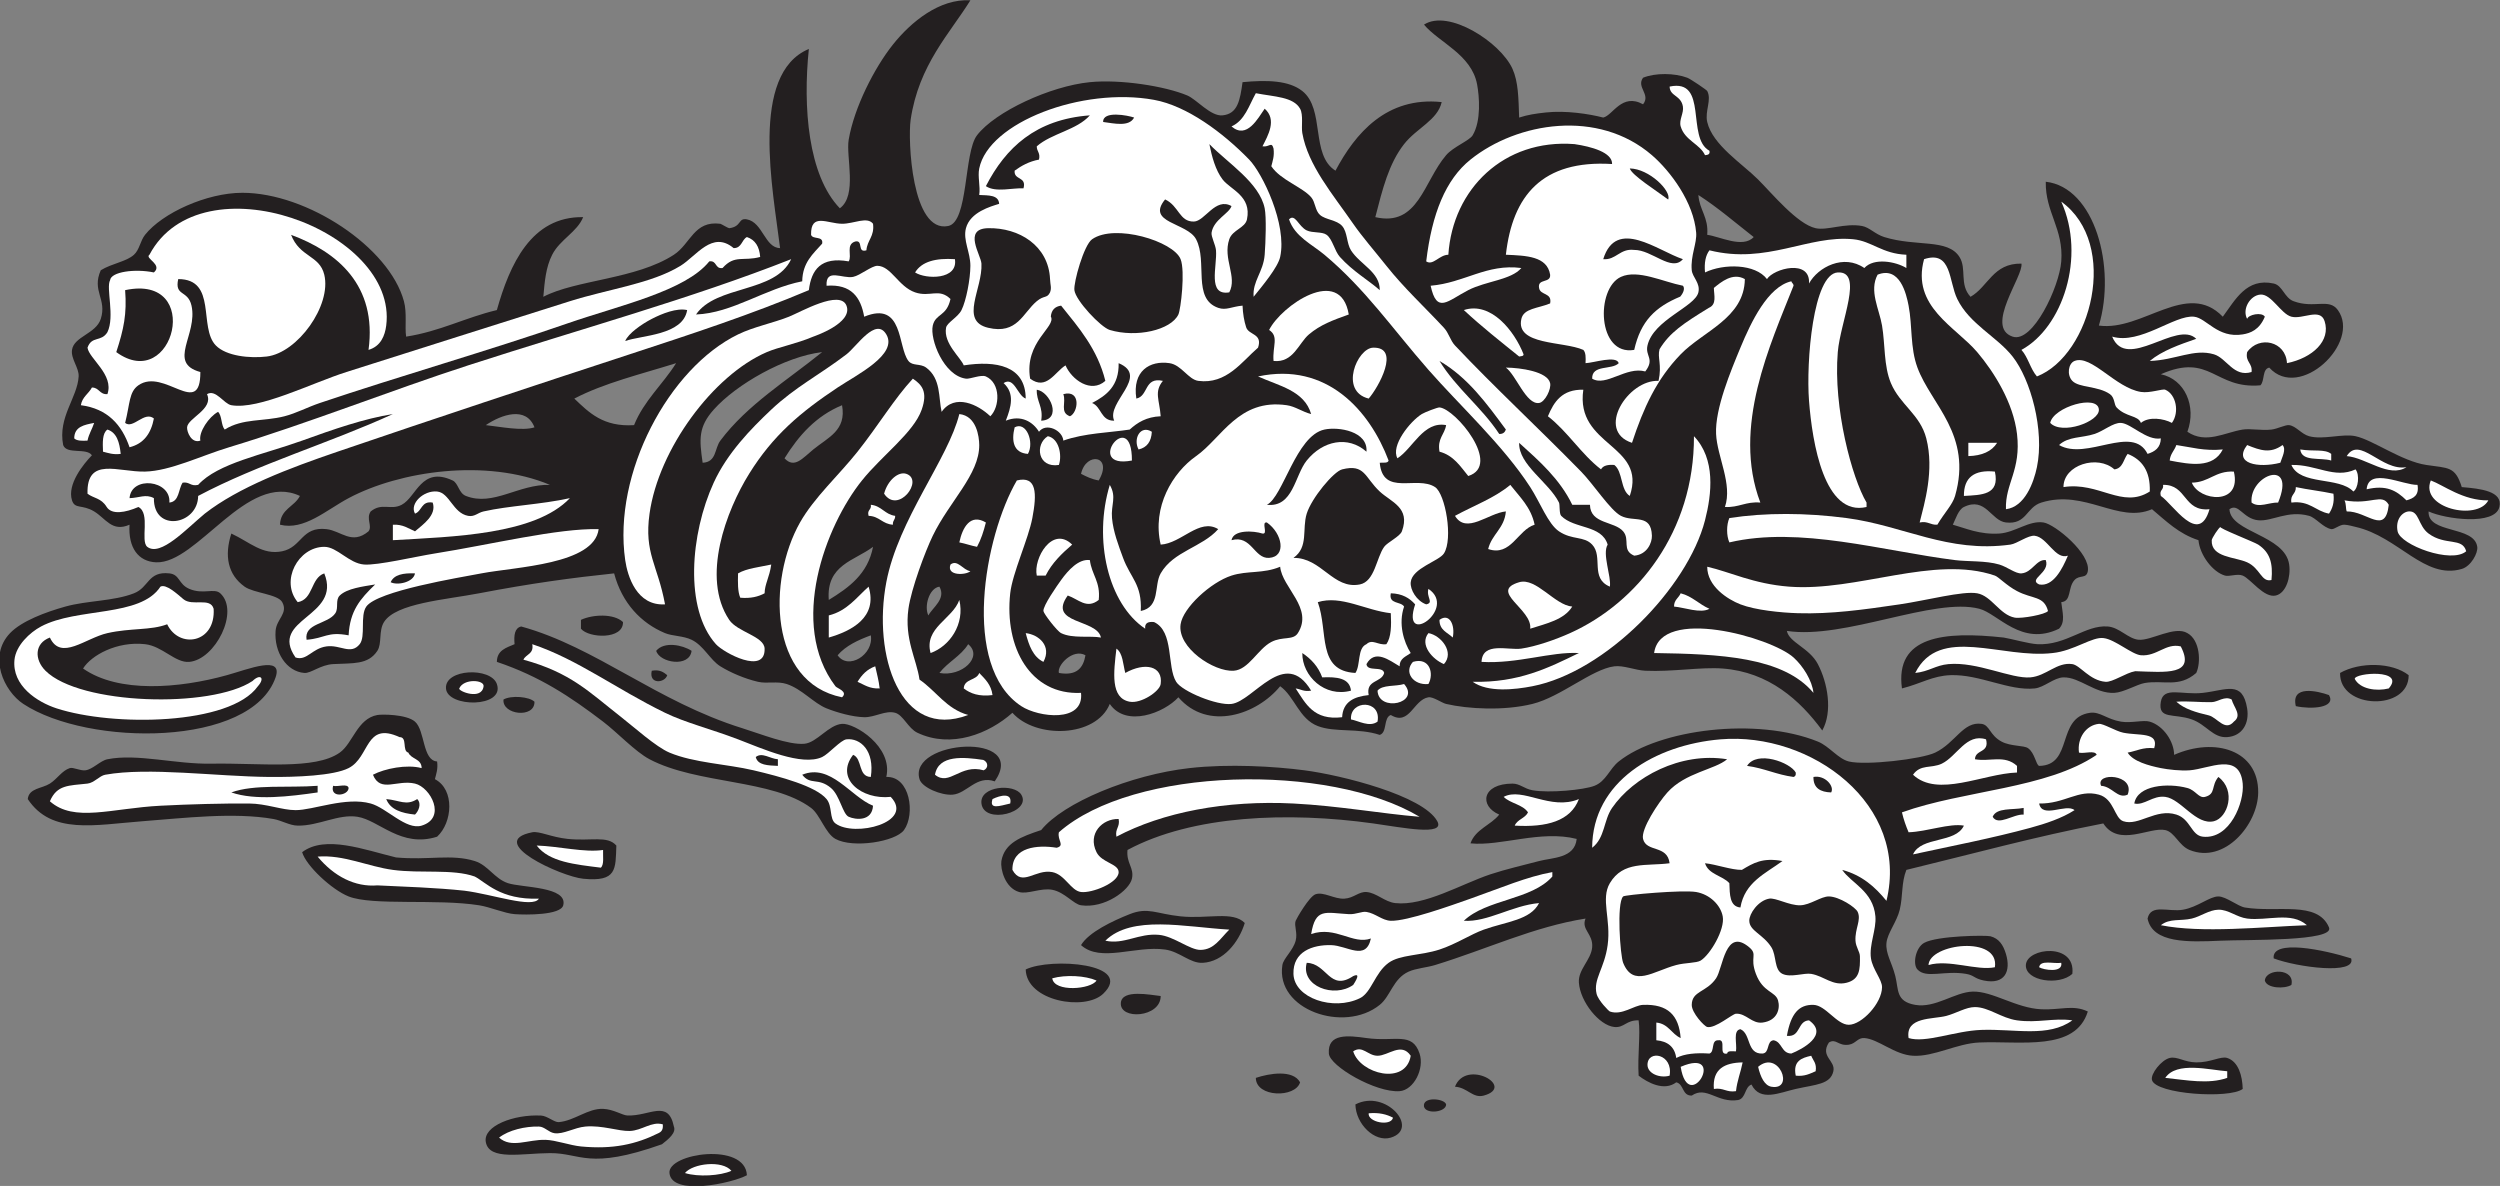 <?xml version="1.0" encoding="UTF-8" standalone="no"?>
<svg
   xmlns:dc="http://purl.org/dc/elements/1.1/"
   xmlns:cc="http://creativecommons.org/ns#"
   xmlns:rdf="http://www.w3.org/1999/02/22-rdf-syntax-ns#"
   xmlns:svg="http://www.w3.org/2000/svg"
   xmlns="http://www.w3.org/2000/svg"
   viewBox="0 0 722.907 342.92"
   height="342.92"
   width="722.907"
   xml:space="preserve"
   id="svg2"
   version="1.1"><rect x="0" y="0" width="722.907" height="342.92" fill="#808080" stroke="none"/><defs
     id="defs6" /><g
     transform="matrix(1.333,0,0,-1.333,0,342.92)"
     id="g10"><g
       transform="scale(0.1)"
       id="g12"><path
         id="path14"
         style="fill:#231f20;fill-opacity:1;fill-rule:evenodd;stroke:none"
         d="m 1447.43,1107.93 c -4.97,-17.23 -40.45,-20.84 -33.6,9.61 17.52,3.1 25.57,-3.24 33.6,-9.61 z m 446.4,278.4 c -11.33,-59.06 -52.4,-88.38 -96,-115.2 -5.95,76.37 55.96,84.85 96,115.2 z m 460.8,-235.2 c -4.63,-27.36 -18.8,-45.19 -57.6,-38.4 -4.62,16.47 30.43,53.73 57.6,38.4 z m -316.8,-38.4 c 18.04,23.58 46.56,36.65 62.4,62.41 33.47,-27.58 -14.21,-71.55 -62.4,-62.41 z m -148.8,81.61 c 6.91,-41.88 -49.21,-76.45 -72,-43.21 17.74,20.67 43.98,32.83 72,43.21 z m 124.81,43.2 c -9.55,19.3 1.51,59.16 23.99,62.4 15,-26.42 -14.59,-44.88 -23.99,-62.4 z m 1790.39,820.8 c -23.44,-25.43 -74.35,1.56 -100.8,4.79 3.17,38.37 -16.93,53.47 -19.2,86.41 42.81,-27.59 80.46,-60.34 120,-91.2 z m -2644.8,-412.8 c -26.19,-8.49 -75.27,1.45 -105.6,4.8 34.04,23.03 87.64,41.71 105.6,-4.8 z m 307.2,139.2 c -28.95,-46.24 -69.54,-80.86 -91.2,-134.4 -66.67,-4.28 -97.7,27.09 -129.6,57.59 65.2,34.01 145.3,53.12 220.8,76.81 z m 316.8,23.99 c -75.66,-61.35 -162.45,-114.07 -220.79,-192 -12.95,-17.29 -7.93,-46.55 -38.41,-48 -7.5,51.25 -9.41,77.67 24,115.21 48.78,54.79 154.6,115.32 235.2,124.79 z m 43.2,-115.19 c 9.95,-54.81 -30.24,-69.7 -62.4,-96 -23.39,-19.14 -40.9,-42.09 -62.4,-19.2 30.7,49.3 68.16,91.85 124.8,115.2 z m 556.8,-163.2 c -15.08,2.51 -26.78,8.41 -38.39,14.39 10.9,48.86 70.33,39.7 38.39,-14.39 z m 134.4,-1118.406 c 0.21,-47.11 -90.24,-52.715 -86.39,-14.395 2.94,29.356 63.27,16.934 86.39,14.395 z m 2044.81,374.394 c -147.48,-28.515 -285.52,-66.484 -427.21,-100.801 -11.22,-28.339 -7.18,-56.152 -14.39,-86.386 -6.24,-26.094 -26.74,-50.782 -28.81,-72.012 -2.24,-23.086 11.58,-41.895 19.21,-71.992 7.51,-29.668 0.71,-54.942 43.19,-62.403 43.51,-7.636 85.75,27.774 124.8,28.809 43.1,1.133 93.87,-35.859 148.8,-38.398 40.95,-1.915 68.8,10.644 100.8,-4.805 -27.02,-87.188 -144.88,-63.438 -235.2,-67.207 -49.2,-2.051 -98.07,-31.231 -143.99,-28.789 -40.03,2.109 -75.09,36.23 -105.61,38.398 -14.5,1.016 -18.49,-12.129 -33.59,-14.414 -23.23,-3.496 -27.59,14.414 -43.21,4.805 -19.96,-30.391 14.8,-39.063 9.6,-62.403 -6.4,-28.769 -37.89,-28.535 -81.6,-38.398 -35.18,-7.93 -77.29,-28.535 -96,9.609 -15.22,-5.586 -11.82,-29.785 -28.79,-33.613 -45.56,-7.265 -68.85,31.563 -100.8,9.61 -21.3,-0.508 -16.69,24.921 -33.61,28.789 -26.35,-20.098 -62.21,-0.547 -81.6,14.414 -2.68,43.007 4.29,89.922 0,120 -27.08,0.898 -31.29,-16.68 -52.79,-14.414 -32.79,3.476 -73.77,54.55 -76.81,96.015 -2.09,28.613 26.4,49.317 28.8,76.797 2.59,29.492 -24.37,38.106 -14.4,62.402 -112.63,-17.871 -213.45,-66.171 -326.4,-100.8 -18.07,-5.547 -41.62,-7.09 -57.6,-14.414 -33.59,-15.391 -38.84,-53.028 -62.4,-71.993 -77.39,-62.265 -226.47,-10.527 -211.19,86.407 2.26,14.414 23.2,31.543 28.8,52.793 4.57,17.402 -3.88,32.363 0,43.203 1.34,3.769 29.13,52.832 43.19,57.597 17.55,5.957 40.85,-10.879 62.4,-9.589 20.63,1.21 31.16,15.585 48,14.394 21.49,-1.523 39.77,-21.504 62.4,-24.004 63.23,-6.992 144.05,41.66 206.4,62.403 34.31,11.425 73.01,20.058 105.6,28.789 28.68,7.695 77.39,5.507 81.6,48.007 -77.98,19.805 -165.25,-16.386 -230.39,-9.589 10.79,30.8 43.99,39.199 62.39,62.382 -43.91,18.614 -37.84,67.207 28.81,67.207 16.07,0 25.44,-11.211 43.19,-14.394 36.25,-6.524 111.47,0.683 134.4,9.59 25.53,9.922 32.5,36.601 52.81,52.812 87.76,70.039 299.28,96.898 431.99,43.184 24.68,-9.981 43.76,-37.403 67.21,-43.184 36.36,-8.984 157.67,4.981 187.19,19.199 44.64,21.465 60.59,68.199 100.8,62.399 17.67,-2.555 17.25,-24.488 43.21,-38.414 20.24,-10.84 48.3,-7.813 57.59,-14.395 14.84,-10.508 16.85,-35.82 24,-38.398 74.81,1.269 36.62,104.907 110.4,115.197 21.59,3.03 36.29,-14.08 67.21,-19.2 22.12,-3.65 48.39,4.18 62.39,0 29.81,-8.888 52.61,-43.165 52.8,-71.993 88.79,39.023 183.13,10.136 182.4,-81.602 -0.54,-69.277 -72.84,-155.664 -148.79,-124.805 -23.45,9.532 -32.26,38.77 -52.81,43.204 -34.11,7.382 -100.88,-37.579 -134.39,14.394 z M 3137.03,176.738 c 0.15,-16.836 -43.59,-22.09 -48,-4.804 -4.08,22.793 45.14,17.734 48,4.804 z m -57.6,110.391 c 11,-33.106 -12.66,-79.258 -43.2,-81.602 -51.21,-3.906 -151.68,54.043 -153.59,81.602 -3.1,44.316 41.99,39.258 81.59,33.613 62.15,-8.867 99.19,14.571 115.2,-33.613 z m 1272.01,216.016 c 11.14,-37.012 -1.95,-67.11 -48.01,-57.618 -21.28,4.395 -20.47,11.309 -38.4,14.414 -46.92,8.106 -86.47,-10.996 -105.6,9.59 -10.78,11.602 -3.99,47.246 14.4,57.598 27.9,15.723 134.45,16.953 144,14.414 18.21,-4.863 27.52,-18.223 33.61,-38.398 z M 1461.84,128.73 c 5.38,-13.32 -11.29,-27.05 -25.87,-38.398 -160.04,-56.738 -175.26,-18.809 -242.94,-19.199 -61.1,-0.351 -131.81,-16.875 -139.2,24.004 -6.35,35.156 61.2,60.41 120,57.441 13.39,-0.664 28.85,-15.098 38.4,-14.238 34.07,3.066 63.23,30.117 96,28.789 22.98,-0.918 41.73,-13.965 52.8,-14.395 48.09,-1.836 88.58,36.016 100.81,-24.004 z m 1358.39,95.997 c -10.28,-34.414 -95.8,-32.93 -96,9.609 28.98,9.727 80.38,18.496 96,-9.609 z m 2054.4,811.213 c 5.25,-31.92 -9.98,-59.963 -43.19,-62.405 -30.76,-2.265 -44.9,27.035 -76.81,38.395 -38.87,13.85 -74.02,-1.11 -67.2,38.4 5.87,33.99 45.44,14.05 91.2,19.2 50.76,5.72 85.87,27.97 96,-33.59 z m -3614.4,172.79 c 0,6.41 0,12.81 0,19.2 26.21,12.09 71.53,13.89 91.21,-4.79 0.94,-38.55 -74.44,-35.17 -91.21,-14.41 z M 2345.04,522.344 c 16.69,27.949 68.06,52.265 105.6,67.187 39.9,15.86 57.41,0.703 110.4,-4.804 58.91,-6.094 113.31,12.265 139.19,-14.395 -13.01,-42.246 -46.58,-84.023 -91.2,-86.406 -27.51,-1.446 -49.67,24.316 -81.59,28.808 -64.25,9.063 -140.05,-28.886 -182.4,9.61 z m 2419.19,590.386 c -37.7,-32.79 -71.16,-14.82 -111.87,-21.83 -16.5,-2.85 -45.55,-20.33 -65.73,-21.37 -41.86,-2.15 -75.05,34.38 -110.4,33.61 -20.71,-0.46 -41.8,-21.83 -62.4,-24 -55.62,-5.86 -119.55,30.98 -182.39,28.79 -39.35,-1.35 -63.41,-18.03 -105.61,-28.79 -15.51,113.54 90.28,124.67 220.8,110.39 17.85,-2.99 54.55,-13.49 72.9,-14.39 63.03,-3.11 103.67,42.13 152.7,38.4 25.6,-1.96 44.35,-26.9 67.2,-28.81 27.09,-2.27 78.23,31.09 105.6,14.41 27.46,-14.94 29.9,-63.71 19.2,-86.41 z m -3686.4,-24 c 18.12,-51.97 -107.533,-51.62 -110.396,-9.59 -2.922,42.85 97.466,46.7 110.396,9.59 z M 2225.04,469.531 c 54.54,26.387 236.92,13.223 167.99,-52.793 -39.57,-37.91 -166.42,-16.133 -167.99,52.793 z m 2851.19,643.199 c 42.56,24.2 112.83,23.48 148.8,-4.8 0.54,-78.38 -150.68,-74.36 -148.8,4.8 z M 1620.23,23.145 c -32.45,-17.52 -163.28,-45.781 -168,4.785 -4,42.949 164.66,67.754 168,-4.785 z m 1320,153.594 c 65.71,34.375 140.64,-52.539 76.8,-72.011 -35.12,-10.704 -75.99,29.55 -76.8,72.011 z m 1718.4,403.203 c 7.11,32.735 45.45,13.672 76.8,19.2 32.2,5.664 57.84,28.847 76.8,28.789 16.71,-0.039 42.26,-21.426 57.61,-24.004 69.51,-11.66 157.56,15.625 182.39,-43.184 12.98,-30.742 -176.37,-26.133 -235.2,-28.808 -69.88,-3.164 -147.28,-5.957 -158.4,48.007 z M 2215.43,848.73 c 23.53,-38.496 -80.72,-65.898 -86.4,-19.199 -4.62,38.067 71.21,44.043 86.4,19.199 z M 4970.64,435.938 c -15.05,-9.102 -53.51,-7.5 -57.61,9.589 2.29,26.68 66.18,27.403 57.61,-9.589 z M 4865.03,210.332 c -28.68,-21.894 -188.14,-11.484 -196.8,19.199 -3.73,13.242 20.32,43.614 38.4,48.008 16.35,3.965 31.66,-9.336 57.6,-9.609 31.41,-0.332 53.25,14.121 67.21,9.609 24.28,-7.871 32.83,-38.594 33.59,-67.207 z M 655.43,723.926 c 49.758,37.851 134.8,5.351 203.496,-11.367 70.601,-6.582 120.297,7.988 170.914,-7.832 29.16,-9.102 42.59,-38.204 72,-47.989 30.23,-10.058 130.29,-6.914 119.99,-48.008 -5.41,-21.621 -80.93,-21.054 -105.6,-19.199 -21.3,1.602 -53.36,15.508 -76.8,19.199 -92.489,14.571 -231.239,-1.386 -283.2,19.2 -36.394,14.433 -92.386,66.601 -100.8,95.996 z m 422.4,412.814 c 0.23,25.37 20.47,30.72 38.4,38.4 -1.69,19.29 0.08,35.11 14.4,38.4 162.74,-44.87 293.58,-162.8 480.01,-220.806 39.96,-12.441 99.83,-36.718 134.4,-33.593 27.03,2.422 52.19,40.999 81.59,43.199 26.77,2 111,-49.274 96.01,-115.211 51.86,2.031 63.11,-81.016 38.39,-115.195 -18.24,-25.215 -110.52,-40.235 -148.8,-19.2 -21.75,11.954 -33.35,52.715 -52.8,67.207 -84.16,62.676 -246.44,50.86 -350.4,105.586 -30.83,16.25 -69.63,57.852 -100.8,81.603 -71.1,54.2 -137.32,98.26 -230.4,129.61 z M 948.23,757.539 c -78.242,-24.98 -125.808,35.781 -172.8,43.203 -41.289,6.504 -84.235,-19.922 -129.594,-19.199 -17.66,0.273 -34.688,11.191 -52.805,14.395 -85.945,15.136 -194.949,1.894 -283.195,-4.805 -104.633,-7.93 -198,-29.805 -249.602,48.008 2.5,23.906 30.629,22.558 47.996,33.593 15.993,10.176 26.086,28.008 43.2,33.594 7.324,2.402 22.156,-6.055 33.605,-4.785 16.078,1.758 32.387,20.879 48,23.984 64.715,12.911 147.375,-11.035 225.598,-9.589 104.055,1.914 224.426,-14.2 278.398,24.003 28.422,20.118 37.914,73.629 81.602,81.599 9.351,1.7 63.14,1.78 81.601,-14.41 22.063,-19.337 15.973,-84.415 47.996,-86.388 2.102,-16.504 -1.89,-26.914 -4.796,-38.398 43.593,-22.754 38.191,-94.18 4.796,-124.805 z m 144,297.601 c 16.72,9.45 55.72,6.31 67.2,-4.81 0.83,-36.81 -70.76,-28.57 -67.2,4.81 z m 2064,-840.003 c 23.7,61.601 132.8,0.019 62.4,-19.199 -23.9,-6.524 -35.6,17.773 -62.4,19.199 z m 1339.2,244.804 c -28.24,-26.015 -102.36,-15.937 -100.8,19.2 1.69,37.949 108.72,49.511 100.8,-19.2 z m 772.8,1003.199 c -2.43,-49.07 99.06,-30.25 105.6,-76.81 1.9,-13.51 -13.5,-42.08 -33.6,-47.99 -81.02,-23.86 -137.07,70 -230.39,91.2 -5.55,1.26 -15.9,4.35 -24.01,4.79 -10.52,0.59 -22.01,-10.87 -28.8,-9.6 -17.95,3.38 -33.48,24.79 -47.99,28.81 -46.47,12.84 -80.35,-12.59 -110.41,-9.61 -33.12,3.3 -42.43,38.36 -62.4,24 2.48,-50.73 120.46,-55.67 129.6,-120 3.88,-27.22 -6.67,-61.89 -28.8,-67.19 -25.94,-6.23 -54.43,35.97 -72,43.19 -11.55,4.76 -28.97,-2.66 -38.4,0 -26.31,7.43 -54.52,43.83 -57.6,76.81 -42.42,13.57 -70.37,41.63 -100.8,67.19 -73.02,-31.84 -145.18,43.96 -240,14.41 -33.23,-10.36 -31.68,-48.24 -76.79,-43.2 -32.21,3.59 -44.06,56.66 -91.21,33.6 -12.12,-5.93 -17.89,-26.01 -24,-38.41 27.07,-7.46 58.15,-21.95 100.8,-19.2 34.36,2.23 64.43,28.99 96,24.01 24.94,-3.94 102.67,-67.79 96,-105.6 -3.06,-17.36 -17.9,-7.28 -28.8,-19.21 -15.39,-16.83 -5.85,-46.03 -28.79,-48 2.45,-22.37 9.4,-42.79 -4.81,-57.6 -81.12,-39.63 -132.45,32.66 -172.8,43.2 -98.69,25.78 -292.01,-67.13 -417.6,-48 4.79,-25.18 48.67,-36.59 67.2,-72 21.34,-40.78 32.49,-102.79 9.6,-144 -48.32,65.7 -115.67,126.7 -216,134.41 -47.03,3.62 -109.76,-7.54 -168,-4.8 -21.54,1.01 -47.28,12.15 -67.19,9.59 -48.63,-6.23 -115.94,-66.31 -177.61,-81.6 -61.73,-15.3 -139.73,-11.06 -187.2,0 -9.35,2.18 -28.3,16.05 -38.4,14.41 -32.61,-5.29 -40.81,-63.065 -81.6,-38.4 -16.51,-5.9 -7.08,-37.731 -24,-43.2 -46.66,15.566 -96.71,4.707 -134.4,19.199 -40.84,15.701 -50.31,64.161 -81.6,86.391 -50.36,-61.78 -156.8,-98.11 -220.8,-23.99 -30.79,-33.71 -113.37,-66.268 -148.8,-14.41 -29.97,-73.46 -160.87,-75.862 -211.2,-19.2 -50.52,-45.139 -132.61,-78.42 -206.39,-43.185 -19.7,9.394 -30.52,38.415 -48.01,43.185 -21.26,5.82 -44,-10.12 -67.2,-9.59 -24.75,0.56 -58.05,9.78 -81.6,19.2 -28.1,11.25 -53.12,41.79 -86.4,52.79 -20.54,6.8 -42.7,0.22 -62.4,4.81 -28.96,6.73 -59.76,20.07 -81.59,33.59 -22.35,13.85 -35.84,44.84 -62.41,57.6 -18.14,8.73 -41.67,7.77 -57.6,14.41 -51.66,21.54 -93.31,64.96 -110.4,129.59 -90.59,-9.5 -179.44,-21.48 -292.8,-43.2 -73.219,-14.03 -180.617,-21.39 -206.399,-62.39 -12.035,-19.16 -4.004,-46.6 -14.398,-62.4 -20.18,-30.7 -52.945,-26.4 -96,-28.81 -27.391,-1.52 -48.36,-20.35 -62.399,-19.2 -38.785,3.17 -65.796,44.85 -62.402,91.2 1.902,26.05 27.816,37.96 14.398,62.4 -9.55,17.4 -62.035,19.58 -81.593,33.61 -36.719,26.31 -44.207,67.06 -28.805,115.19 40.371,-18.77 67.625,-47.2 110.398,-38.4 42.836,8.81 41.774,54.19 96,48 32.075,-3.65 54.856,-35.1 91.204,-4.79 9.011,11.37 -6.051,27.76 4.8,43.2 24.598,19.9 42.946,1.66 67.196,14.4 32.031,16.81 42.535,84.32 110.402,52.8 12.606,-5.86 13.113,-27.43 28.808,-33.61 59.45,-23.41 114.22,25.95 182.39,24.01 -137.99,57.79 -325.682,30.31 -436.8,-28.81 -48.496,-25.79 -96.652,-70.76 -148.796,-57.6 1.023,34.18 31.429,38.97 43.195,62.4 -114.613,53.97 -222.543,-147.57 -311.996,-143.99 -38.313,1.52 -60.824,31.42 -57.602,81.59 -37.972,-16.78 -51.593,13.63 -76.797,28.81 -26.3,15.82 -41.761,4.36 -48.004,23.99 -11.097,34.92 25.387,79.45 43.204,97.78 -11.731,17.06 -54.825,1 -62.403,22.22 -11.683,60.85 30.961,102.5 33.606,148.8 1.062,18.68 -17.235,38.15 -14.407,57.61 4.239,29.15 51.977,34.85 62.403,67.2 13.926,43.19 -20.149,60.34 0,105.6 24.93,15.15 55.219,18.42 71.996,33.6 12.066,10.9 13.629,30.1 24.004,43.19 37.285,47.05 133.48,91.22 211.195,91.21 140.164,-0.04 318.692,-117.96 350.402,-235.2 6.985,-25.82 1.602,-55.65 4.801,-76.81 73.449,11.36 128.309,41.31 196.799,57.61 27.86,98.79 74.53,203.55 187.21,201.6 -12.7,-32.1 -50.31,-48.45 -67.2,-81.6 -13.97,-27.41 -16.33,-58.87 -19.21,-91.21 70.32,36.97 201.51,37.93 283.21,91.21 36.46,23.77 43.63,74.65 100.8,67.19 1.67,-0.22 17.42,-9.81 19.19,-9.59 27.46,3.37 18.98,22.85 38.4,19.19 34.65,-6.51 38.82,-61.9 72,-62.4 -15.09,124.17 -66.77,378.1 62.4,432.01 -13.13,-125.91 -1.78,-274.13 67.21,-345.6 38.52,28.01 12.87,111.47 19.19,148.8 11.76,69.41 55.51,155.59 96,206.39 39.06,49.02 100.88,99.95 168.01,96 -43.74,-70.95 -112.06,-139.61 -129.61,-259.2 -6.34,-43.2 2.23,-246.8 81.6,-230.4 44.14,9.12 33.56,159.27 62.4,196.81 39.32,51.17 158.75,106.62 244.8,115.19 65.97,6.58 162.86,-8.49 211.2,-28.79 20.7,-8.7 50.85,-45.92 76.8,-43.21 32.71,3.43 37.7,32.44 43.2,72 53.04,5.11 100.47,3.81 129.6,-19.19 49.85,-39.36 17.4,-138.73 72,-172.81 42.73,80.58 110.53,161.35 230.4,148.81 -8.75,-39.26 -54.39,-56.37 -81.6,-91.2 -33.36,-42.73 -46.75,-97.7 -62.4,-158.4 93.33,-21.57 104.56,76.96 153.6,134.4 15.53,18.19 50.56,31.42 57.6,43.2 18.76,31.35 14.49,84.22 9.6,110.4 -12.13,64.91 -82.6,90.79 -115.2,129.6 53.05,34.56 166,-38.15 192.01,-96.01 12.61,-28.08 12.99,-63.01 14.39,-105.59 18.76,6.1 35.62,8.63 58.02,11.06 42.83,4.64 93.39,-2.96 124.38,-11.06 20.76,4.46 40.23,54.21 86.4,28.79 17.23,21.56 -15.09,36.87 0,57.61 26.69,10.92 68.68,10.3 96,0 7.06,-2.67 41.88,-26.3 43.2,-28.8 10.26,-19.37 -5.53,-43.43 0,-67.21 11.62,-49.95 75.78,-90.17 110.4,-124.8 30.41,-30.4 84.93,-96.69 124.8,-105.59 24.85,-5.56 63.4,11.69 100.8,4.79 15.8,-2.92 28.48,-17.94 48,-23.99 69.96,-21.71 137.58,-2.79 163.21,-43.2 16.27,-25.69 -0.91,-59.71 23.99,-86.41 38.65,22.15 48.59,73.01 110.4,72 5.18,-26.36 -80.62,-137.55 -19.2,-158.4 43.78,-14.85 101.35,107.63 105.61,163.21 5.41,70.72 -34.99,106.63 -33.61,172.8 106.52,-12.13 152.91,-185.8 115.2,-312.01 94.28,-13.2 191.16,99.75 268.81,19.2 27.3,36.73 51.38,84.9 110.39,72.01 19.38,-4.24 23.04,-30.94 43.2,-38.4 44.94,-16.63 76.71,7.5 96.01,-19.2 50.92,-70.53 -83.14,-197.99 -148.8,-124.8 -15.86,-3.35 -9.46,-28.95 -19.21,-38.41 -99.2,-8.85 -108.42,71.45 -216,24.01 52.05,-10.9 77.93,-69.25 57.6,-124.8 40.15,-27.29 81.03,-1.4 120,4.79 16.95,2.7 40.27,-2.62 62.4,0 13.37,1.59 30.07,10.65 38.4,9.61 14.9,-1.88 26.55,-19.45 43.21,-24.01 30.73,-8.4 72.42,6.19 100.8,0 37.95,-8.26 99.8,-54.26 153.59,-62.39 47.55,-7.2 62.61,-2.46 76.8,-48 40.7,-3.35 89.73,-8.77 81.61,-43.2 -9.62,-40.75 -117.38,-26.41 -153.61,-9.6 z M 2445.84,728.73 c -2.95,-28.964 14.96,-38.496 9.59,-62.402 -5.62,-25.078 -59.05,-64.961 -110.39,-57.598 -16.11,2.325 -35.47,28.497 -62.41,33.614 -24.66,4.668 -53.54,-10.332 -72,-4.805 -30.87,9.219 -40.83,50.039 -38.4,67.188 7.01,39.531 42.5,52.539 86.4,67.207 47.94,59.433 193.7,119.941 321.6,134.394 85.7,9.707 184.31,3.731 249.61,-4.785 79.96,-10.43 257.45,-54.785 287.99,-110.41 18.13,-33.008 -77.09,-13.457 -139.2,-4.805 -183.32,25.567 -391.57,18.301 -532.79,-57.598 z M 5100.23,493.535 c 12.07,-36.347 -117.04,-19.297 -168,0 -5.12,42.442 108.57,18.945 168,0 z M 180.234,1122.34 c 77,-54.04 208.621,-43.16 311.996,-14.41 47.145,13.12 122.594,44.32 105.602,-4.79 -52.398,-151.402 -406.098,-150.386 -547.203,-57.61 -42.031,27.65 -77.211,103.02 -28.793,153.61 25.191,26.31 77.207,45.63 119.996,57.6 47.531,13.3 104.512,11.44 148.797,28.79 33.059,12.95 30.039,48.33 76.809,43.2 23.128,-2.53 19.128,-23.26 43.191,-33.6 30.289,-13 53.941,2.52 67.207,-9.6 42.539,-38.85 -10.832,-143.83 -67.207,-148.79 -30.301,-2.68 -58.156,34.18 -95.996,38.4 -61.227,6.83 -117.028,-24.46 -134.399,-52.8 z m 1319.996,38.4 c -4.43,-36.81 -69.12,-26.36 -76.8,0 17.24,20.92 57.16,12.85 76.8,0 z m 3552,-96.01 c 16.16,-27.99 -39.04,-31.37 -72,-23.99 -10.97,46.45 46.74,33.01 72,23.99 z M 2157.83,877.539 c -39.4,14.121 -60.28,-26.25 -91.2,-28.809 -24.72,-2.031 -66.63,15.411 -72,33.614 -25.2,85.449 238.08,104.043 163.2,-4.805 z M 1337.03,738.34 c -1.9,-51.035 1.77,-79.317 -71.99,-72.012 -47.39,4.707 -213.7,80.41 -110.41,100.801 15.33,3.027 40.9,-10.664 76.8,-14.395 50.99,-5.293 85.95,7.891 105.6,-14.394 v 0" /><path
         id="path16"
         style="fill:#ffffff;fill-opacity:1;fill-rule:evenodd;stroke:none"
         d="m 5181.84,1079.14 c -26.64,-6.76 -62.28,-1.5 -73.79,20.7 -0.37,13.46 111.41,22.33 73.79,-20.7 v 0" /><path
         id="path18"
         style="fill:#ffffff;fill-opacity:1;fill-rule:evenodd;stroke:none"
         d="m 4961.04,1784.74 c -2.49,47.51 -60.38,60.75 -86.41,23.99 -4.42,-22.02 12.01,-23.19 9.6,-43.19 -38.89,-12.09 -53.77,30.05 -81.59,38.4 -43.43,13.01 -83.56,-12.67 -139.21,-14.4 27.14,22.46 63.99,35.21 100.8,48 -41.89,41.67 -150.98,-71.78 -182.39,4.79 60.89,-18.08 135.3,47.61 177.59,43.2 27.12,-2.82 51.1,-47.34 105.6,-38.4 16.95,2.78 36.04,9.8 48,38.4 -6.48,10.77 -36.1,4.49 -38.4,-4.79 -11.47,21.47 6.6,51.11 28.8,52.8 23.76,1.8 44.51,-42.09 67.21,-48.01 24.5,-6.39 62.39,19.94 72,-9.59 13.84,-42.6 -26.02,-79.79 -81.6,-91.2 v 0" /><path
         id="path20"
         style="fill:#ffffff;fill-opacity:1;fill-rule:evenodd;stroke:none"
         d="m 5004.23,565.527 c -96.72,-3.574 -228.21,-17.832 -316.8,0 19.29,15.45 42.56,8.516 67.2,14.414 19.39,4.629 37.41,18.75 57.6,19.2 21.88,0.488 39.35,-16.231 62.4,-19.2 43.12,-5.586 95.97,15.879 129.6,-14.414 v 0" /><path
         id="path22"
         style="fill:#ffffff;fill-opacity:1;fill-rule:evenodd;stroke:none"
         d="m 4845.83,1007.13 c -19.25,-22.501 -36.16,9.33 -54.63,13.63 -26.98,6.27 -52.83,13.67 -70.16,29.57 26.56,1.9 50.65,-1.58 76.73,-0.95 13.66,0.33 27.87,14.12 43.27,5.76 4.66,-17.33 23.28,-34.26 4.79,-48.01 v 0" /><path
         id="path24"
         style="fill:#ffffff;fill-opacity:1;fill-rule:evenodd;stroke:none"
         d="m 4831.44,248.73 c 0,-4.804 0,-9.589 0,-14.394 -40.75,-14.297 -88.1,-4.805 -134.41,0 24.36,36.562 96.88,16.914 134.41,14.394 v 0" /><path
         id="path26"
         style="fill:#ffffff;fill-opacity:1;fill-rule:evenodd;stroke:none"
         d="m 4154.63,1112.73 c 52.35,104.77 187.87,30.04 298.14,43.21 46.59,4.76 85.87,36.09 110.64,32.38 24.82,-2.93 61.22,-35.57 80.82,-37.19 34.63,-2.87 53.95,27.01 86.41,19.2 33.21,-63.69 -32.85,-55.97 -98.65,-53.77 -20.37,-3.32 -49.08,-24.27 -64.56,-23.02 -34.7,2.79 -54.86,35.85 -72,38.39 -33.46,4.98 -56.62,-25.99 -91.2,-28.79 -41.71,-3.39 -115.08,34.46 -177.6,28.79 -28.04,-2.54 -41.99,-16.09 -72,-19.2 v 0" /><path
         id="path28"
         style="fill:#ffffff;fill-opacity:1;fill-rule:evenodd;stroke:none"
         d="m 4711.44,1655.14 c -18.04,9.7 -49.98,14.31 -67.21,0 -6.43,16.95 -32.33,12.11 -52.79,33.59 -5.75,6.02 -3.67,21.28 -14.41,28.81 -25.9,18.16 -66.9,13.46 -81.6,28.79 -12.43,12.98 -8.69,37.85 4.8,43.21 36.35,14.44 88.79,-58.43 144,-67.21 19.73,-3.13 46.79,7.34 52.8,4.8 23.41,-9.86 31.35,-48.58 14.41,-71.99 v 0" /><path
         id="path30"
         style="fill:#ffffff;fill-opacity:1;fill-rule:evenodd;stroke:none"
         d="m 4447.43,1655.14 c 6.91,34.72 103.58,62.99 105.6,28.8 1.55,-26.07 -80.19,-55.72 -105.6,-28.8 v 0" /><path
         id="path32"
         style="fill:#ffffff;fill-opacity:1;fill-rule:evenodd;stroke:none"
         d="m 4418.63,1755.93 c -14.19,16.22 -19.16,41.64 -33.6,57.61 89.35,48.49 140.42,201.66 86.41,321.6 127.36,-92.21 64.93,-333.22 -52.81,-379.21 v 0" /><path
         id="path34"
         style="fill:#ffffff;fill-opacity:1;fill-rule:evenodd;stroke:none"
         d="m 4495.43,359.141 c -51.96,-37.774 -123.93,-18.125 -197.48,-20.743 -57.21,-2.031 -120.56,-29.16 -157.72,-17.656 -7.29,46.485 52.6,40.41 81.61,47.988 21.79,5.704 43.02,19.278 62.39,19.2 29.81,-0.098 57.22,-24.004 91.2,-28.789 44.82,-6.309 79.15,5.8 120,0 v 0" /><path
         id="path36"
         style="fill:#ffffff;fill-opacity:1;fill-rule:evenodd;stroke:none"
         d="m 4485.83,1367.13 c -11.91,-28.33 -31.85,-67.99 -62.4,-62.4 -25.06,11.48 24.46,24.99 14.4,52.81 -20.38,2.33 -29.31,-26.99 -52.8,-28.81 -12.61,-0.97 -30.72,14.07 -48,19.2 -29.32,8.71 -67.97,6.08 -95.99,9.61 -156.52,19.66 -337.43,74.17 -489.6,38.39 -6.48,14.49 -6.48,38.31 0,52.8 77.65,12.07 166.76,11.58 254.39,0 123.72,-16.33 219.71,-76.27 355.21,-57.59 14.32,1.97 38.72,20.83 52.79,19.19 27.39,-3.18 44.28,-52.59 72,-43.2 v 0" /><path
         id="path38"
         style="fill:#ffffff;fill-opacity:1;fill-rule:evenodd;stroke:none"
         d="m 4471.44,483.926 c 4.07,-22.578 -38.61,-15.488 -48.01,-9.59 2.47,16.719 31.37,7.031 48.01,9.59 v 0" /><path
         id="path40"
         style="fill:#ffffff;fill-opacity:1;fill-rule:evenodd;stroke:none"
         d="m 4442.64,1247.13 c -4.84,-7.4 -57.18,-17.07 -72,-14.4 -32.89,5.96 -50.08,47.2 -81.61,52.8 -31.3,5.57 -109.6,-15.39 -167.99,-23.99 -79.23,-11.68 -149.29,-21.36 -220.81,-19.2 -36.77,1.1 -92.34,6.62 -124.8,19.2 -28.09,10.88 -72.25,39.46 -72,81.6 48.56,-10.95 100.35,-37.26 177.61,-43.2 147.51,-11.37 314.82,69.27 446.39,23.99 7.99,-2.74 25.06,-21.52 48,-33.59 33.92,-17.86 58.52,-9.97 67.21,-43.21 v 0" /><path
         id="path42"
         style="fill:#ffffff;fill-opacity:1;fill-rule:evenodd;stroke:none"
         d="m 4351.44,1467.93 c -2.06,55.68 33.26,84.46 23.99,163.21 -7.94,67.49 -49.52,134.17 -86.4,177.59 -46.44,54.7 -143.38,98.92 -115.2,201.61 60.27,19.86 53.17,-47.8 72,-86.4 26.67,-54.68 85.96,-81.56 120,-124.8 39.29,-49.9 69.52,-159.9 52.8,-240 -6.91,-33.14 -26.05,-86.17 -67.19,-91.21 v 0" /><path
         id="path44"
         style="fill:#ffffff;fill-opacity:1;fill-rule:evenodd;stroke:none"
         d="m 4327.43,474.336 c -39.23,-8.066 -99.46,17.734 -144,4.805 2.14,46.718 154.61,64.843 144,-4.805 v 0" /><path
         id="path46"
         style="fill:#ffffff;fill-opacity:1;fill-rule:evenodd;stroke:none"
         d="m 4202.64,1434.33 c -15.46,-1.05 -20.32,8.5 -38.41,4.81 10.41,41.6 32.14,113.15 14.4,182.4 -13.32,52.01 -57.01,72.81 -76.79,120 -15.64,37.27 -12.26,83.87 -19.2,124.79 -6.14,36.1 -28.46,75.23 -9.61,110.4 48.41,19.17 62.36,-42.1 67.2,-67.19 8.57,-44.39 3.12,-90.8 19.2,-134.4 29.59,-80.26 119.86,-145.57 81.61,-278.41 -5.52,-19.14 -23.37,-36.81 -38.4,-62.4 v 0" /><path
         id="path48"
         style="fill:#ffffff;fill-opacity:1;fill-rule:evenodd;stroke:none"
         d="m 4135.43,2019.94 c 0,-9.6 0,-19.21 0,-28.8 -23.21,14.17 -70.49,22.9 -91.2,0 -44.75,31.11 -100.59,2 -120,-33.6 3.41,53.81 -76.64,32.65 -91.2,9.59 -25.26,33.35 -93.82,34.01 -134.4,14.41 -1.98,21.18 1.3,37.09 9.6,48 124.65,-31.2 214.04,33.6 312,23.99 40.1,-3.92 62.52,-31.56 115.2,-33.59 v 0" /><path
         id="path50"
         style="fill:#ffffff;fill-opacity:1;fill-rule:evenodd;stroke:none"
         d="m 4092.23,618.34 c -24.39,30.019 -53.09,55.703 -96,67.187 19.53,-28.925 67.27,-45.918 72,-100.8 2.47,-28.633 -14.02,-61.661 -9.6,-91.192 3.56,-23.73 24.12,-46.23 24.01,-62.402 -0.26,-35 -43.89,-81.426 -72,-81.602 -26.25,-0.156 -50.16,42.52 -76.81,43.203 -31.16,0.801 -48.93,-18.203 -57.6,-67.207 30.61,-3.398 22.17,32.246 48,33.614 44.28,-31.25 -14.91,-62.832 -38.4,-72.012 -21.89,0.508 -19.58,25.234 -38.4,28.809 -16.06,-1.543 -7.79,-27.403 -24,-28.809 -35.13,-1.524 -24.43,42.773 -48,52.812 -16.73,-2.48 -7.04,-31.367 -9.6,-48.007 -7.6,-0.391 -18.31,2.304 -19.2,-4.805 -20.42,-4.414 -0.31,31.699 -19.2,28.809 -16.61,0.605 -7.01,-25 -19.2,-28.809 -29.06,1.875 -54.07,-0.313 -72,-9.59 -3.28,23.906 -18.26,36.133 -43.2,38.399 0,12.792 0,25.605 0,38.398 26.35,-2.461 32.84,-24.766 52.8,-33.594 -3.86,49.571 -27.89,74.043 -81.6,71.992 -19.76,-0.761 -45.78,-23.652 -72,-14.394 -2.33,0.82 -25.34,23.984 -28.8,38.398 -7.61,31.7 16.98,54.453 24,105.606 7.68,55.957 -15.5,100.156 4.8,134.394 28.88,48.692 79.35,36.543 129.61,43.203 -4.85,40.411 -50.38,23.106 -57.61,52.793 -5.11,21.036 33.29,79.063 52.8,100.801 38.82,43.262 102.97,49.434 129.6,71.992 -101.63,16.524 -203.52,-38.672 -249.6,-105.586 -18.59,-27.011 -15.15,-64.804 -43.2,-86.406 0.67,143.828 137.21,223.281 278.4,235.195 196.79,16.602 410.79,-141.484 360,-350.39 z m -67.2,-86.406 c -1.4,26.191 12.89,44.629 4.81,62.402 -4.61,10.137 -40.21,33.301 -62.41,33.594 -17.14,0.234 -40.57,-18.692 -62.4,-19.2 -23.64,-0.546 -53.34,16.875 -67.2,14.415 -24.15,-4.317 -43.48,-32.872 -43.2,-48.008 0.42,-22.246 30.05,-29.024 48.01,-57.598 11.39,-18.164 5.5,-48.652 23.99,-57.598 17.86,-8.632 46.93,2.715 62.4,0 28.26,-4.961 46.58,-26.875 76.8,-19.199 28.38,7.188 29.4,28.926 28.8,57.598 -0.2,9.844 -8.86,19.785 -9.6,33.594 z m -91.2,355.195 c -0.39,-24.395 15.19,-32.813 38.4,-33.594 7.84,12.852 -12.79,38.262 -38.4,33.594 z m -143.99,24.004 c 36.75,-4.844 64.07,-19.121 100.8,-24.004 3.74,1.074 5.57,4.023 4.79,9.609 -11.89,21.934 -84.09,48.711 -105.59,14.395 z m -91.21,-211.192 c 7.54,-24.472 37.51,-26.484 52.81,-43.203 0.92,-24.668 0.51,-50.683 23.99,-52.812 9.24,54.765 54.33,73.672 91.2,100.801 -43.19,7.91 -63,-4.2 -87.98,-19.18 -22.64,-0.41 -55.83,11.992 -80.02,14.394 z m 110.4,-240 c -13.95,36.875 4.65,41.504 -14.4,57.598 -52.4,44.238 -56.86,-44.902 -71.99,-67.207 -20.99,-30.898 -52.45,-26.816 -52.8,-57.598 -0.21,-17.461 27.39,-46.699 33.59,-48.007 17.83,-3.731 54.32,28.398 62.4,28.808 22.14,1.113 34.36,-22.226 57.6,-19.199 32.35,4.219 38.75,30.332 33.6,48.008 -5.83,19.98 -32.62,16.933 -48,57.597 z m -129.6,177.598 c -28.88,5.02 -154.89,-6.094 -158.39,-9.609 -14.65,-14.629 -6.23,-128.633 0,-144.004 21.9,-54.121 64.78,-18.321 115.19,-4.785 19.4,5.195 43.65,4.082 52.8,9.589 20.49,12.344 53.33,67.5 48,95.997 -4.59,24.531 -27.96,47.656 -57.6,52.812 v 0" /><path
         id="path52"
         style="fill:#ffffff;fill-opacity:1;fill-rule:evenodd;stroke:none"
         d="m 4049.03,1482.34 c 0,-3.2 0,-6.41 0,-9.6 -91.63,-21.49 -117.78,139.25 -124.8,230.39 -6.52,84.66 8.82,275.62 62.4,278.41 56.88,2.96 5.55,-106.2 0,-172.81 -10.09,-121.09 30.71,-272.95 62.4,-326.39 v 0" /><path
         id="path54"
         style="fill:#ffffff;fill-opacity:1;fill-rule:evenodd;stroke:none"
         d="m 3938.63,248.73 c -12.45,-5.156 -23.53,-11.66 -43.2,-9.589 -6.38,31.972 12.68,38.515 33.6,43.203 4.03,-10.391 12.43,-16.387 9.6,-33.614 v 0" /><path
         id="path56"
         style="fill:#ffffff;fill-opacity:1;fill-rule:evenodd;stroke:none"
         d="m 3933.83,1069.53 c -65.52,78.48 -203.77,84.24 -345.6,86.41 13.54,101.54 253.39,34.49 302.41,-9.61 20.63,-18.56 40.55,-50.28 43.19,-76.8 v 0" /><path
         id="path58"
         style="fill:#ffffff;fill-opacity:1;fill-rule:evenodd;stroke:none"
         d="m 3818.63,1482.34 c -31.53,2.72 -46.45,-11.14 -76.79,-9.6 16.88,49.69 -16.86,108.64 -19.2,158.4 -2.59,54.77 31.99,136.96 52.79,187.2 23.04,55.64 59.65,132.48 110.4,143.99 0.92,-3.89 4.81,-4.79 4.81,-9.6 -49.91,-126.44 -134.25,-306.86 -72.01,-470.39 v 0" /><path
         id="path60"
         style="fill:#ffffff;fill-opacity:1;fill-rule:evenodd;stroke:none"
         d="m 3813.83,258.34 c 44.83,38.086 80.13,-51.875 28.81,-43.203 -14.87,2.519 -23.69,21.054 -28.81,43.203 v 0" /><path
         id="path62"
         style="fill:#ffffff;fill-opacity:1;fill-rule:evenodd;stroke:none"
         d="m 3540.23,1611.93 c -79.66,25.9 -8.61,137.61 57.6,134.4 7.74,35.51 -2.95,50.15 2.15,68.65 22.02,36.2 51.34,55.63 106.93,89.75 17.72,7.52 11.13,27.4 10.92,43.2 14.79,12.15 40.68,34.31 67.2,19.2 -1.05,-84.59 -90.52,-112.86 -139.2,-163.19 -52.44,-54.23 -80.75,-116.44 -105.6,-192.01 v 0" /><path
         id="path64"
         style="fill:#ffffff;fill-opacity:1;fill-rule:evenodd;stroke:none"
         d="m 3780.23,267.93 c -4.17,-21.426 -11.89,-39.297 -14.4,-62.403 -20.97,-3.359 -27.03,8.164 -48,4.805 -3.4,43.398 23.14,56.875 62.4,57.598 v 0" /><path
         id="path66"
         style="fill:#ffffff;fill-opacity:1;fill-rule:evenodd;stroke:none"
         d="m 3708.23,2245.53 c 1.77,-8.16 -3.74,-9.05 -9.6,-9.59 -11.02,24.28 -43.97,31.94 -52.8,62.4 -4.11,14.19 7.23,28.92 4.81,43.2 -4.21,24.76 -28.32,21.82 -28.8,43.2 84.88,17.93 35.2,-111.25 86.39,-139.21 v 0" /><path
         id="path68"
         style="fill:#ffffff;fill-opacity:1;fill-rule:evenodd;stroke:none"
         d="m 3194.63,1093.54 c 99.92,-2.33 164.8,30.41 230.4,62.4 -60.93,3.3 -133.01,-23.77 -211.2,-19.2 1.92,44.57 58.12,24.65 86.4,28.79 31.43,4.61 74.2,19.45 105.6,33.61 145.83,65.76 269.61,219.77 268.8,427.19 47.23,-49.5 38.78,-124.94 24,-182.4 -37.61,-146.24 -215.81,-329.16 -374.4,-360 -38.41,-7.47 -96.6,-13.97 -129.6,9.61 v 0" /><path
         id="path70"
         style="fill:#ffffff;fill-opacity:1;fill-rule:evenodd;stroke:none"
         d="m 3708.23,1251.93 c -19.05,-10.88 -54.52,2.95 -76.79,4.81 -0.22,14.61 10.12,18.65 14.39,28.79 25.5,-6.51 39.93,-24.07 62.4,-33.6 v 0" /><path
         id="path72"
         style="fill:#ffffff;fill-opacity:1;fill-rule:evenodd;stroke:none"
         d="m 3645.83,258.34 c 102.97,44.375 17.31,-107.93 0,0 v 0" /><path
         id="path74"
         style="fill:#ffffff;fill-opacity:1;fill-rule:evenodd;stroke:none"
         d="m 3569.03,1766.77 c -41.34,11.63 -85.36,-33.92 -115.2,-15.63 -0.88,31.28 42.67,18.13 57.61,33.6 -5.24,17.44 -53.56,0.74 -72.01,0 0.64,11.83 0.73,23.12 -4.8,28.8 -42.96,19.16 -147.47,9.49 -134.4,67.2 5.25,23.14 35.71,22.62 62.41,33.6 4.83,24.04 -21.51,16.89 -24.01,33.59 -3.77,21.37 25.75,9.46 24.01,28.8 -6.46,39.95 -51.48,41.34 -96.01,43.21 14.35,128.05 78.64,206.17 230.4,196.79 0.89,25.25 -44.99,37.82 -81.6,43.21 -152.72,11.79 -264.21,-97.19 -273.59,-240 -19.7,-0.15 -33.32,-24.4 -48.01,-14.4 12.35,103.74 42.32,177.72 96.01,220.79 101.31,81.31 276.96,110.27 393.59,9.61 40.5,-34.95 90.6,-102.4 96,-168.01 1.92,-23.24 -12.55,-50.14 -9.59,-81.6 1.41,-15.13 19.11,-27.85 14.39,-47.99 -7.39,-31.66 -97.5,-59.31 -110.4,-115.21 -5.4,-23.42 16.29,-28.68 -4.8,-56.36 z m -91.2,243.57 c 27.74,-2.4 36.13,23.66 66.77,20.07 39.11,0.48 81.37,-48.86 106.04,-20.07 -54.37,17.92 -144.59,91.23 -172.81,0 z m 167.12,-81.22 c 8.75,10.51 9.62,19.26 5.69,23.61 -43.11,8.43 -97.62,36.02 -134.41,19.2 -55.19,-25.22 -51.47,-172.11 28.8,-158.39 14.1,62.69 45.68,93.01 99.92,115.58 z m -109.52,278.01 c 4.5,-14.85 57.79,-48.18 83.29,-67.4 7.65,18.33 -41.23,66.89 -83.29,67.4 v 0" /><path
         id="path76"
         style="fill:#ffffff;fill-opacity:1;fill-rule:evenodd;stroke:none"
         d="m 3621.84,239.141 c -21.04,-6.192 -48.44,4.511 -48.01,24.004 0.74,33.066 56.08,23.203 48.01,-24.004 v 0" /><path
         id="path78"
         style="fill:#ffffff;fill-opacity:1;fill-rule:evenodd;stroke:none"
         d="m 3545.03,1367.13 c -27.76,11.87 -8.33,34.43 -23.99,52.81 -19.13,22.42 -71.2,15.45 -72.01,57.6 -12.8,0 -25.6,0 -38.39,0 -27.12,56.08 -71.53,94.88 -115.21,134.39 -1.6,-47.65 64.39,-85.31 86.41,-129.59 2.2,-4.47 0.17,-24.1 4.79,-28.8 28.56,-29.06 87.71,-18.91 100.8,-62.4 -12.33,-20.08 8.29,-68.94 4.8,-91.2 -43.53,18.12 -13.91,65.22 -38.4,91.2 -17.98,19.06 -42.95,9.27 -71.99,28.8 -23.65,15.89 -40.77,62.62 -62.41,96 -59.01,91.01 -153.64,177.71 -220.8,254.39 -77.78,88.81 -136.7,175.12 -225.6,249.61 -27.08,22.69 -64.37,39.38 -76.8,76.79 13.23,13.57 20.47,-15.44 38.4,-24 12.95,-6.16 33.17,-2.2 43.2,-9.6 12.87,-9.49 17.08,-34.88 28.8,-47.99 27.8,-31.1 63.37,-51.44 86.4,-72.01 0.74,39.39 -42.76,55.45 -62.39,86.41 -9.64,15.18 -7.44,39.41 -19.2,52.79 -11.71,13.31 -35.83,13.24 -48.01,24 -11.02,9.74 -9.7,27.4 -19.2,38.41 -19.02,22.04 -67,37.64 -86.4,67.19 2.9,11.5 6.9,21.9 4.81,38.41 -4.4,16.11 -8.93,2.37 -24.01,4.8 11.93,23.46 31.96,57.79 4.8,81.59 -14.41,-20.28 -38.62,-67.35 -71.99,-38.39 28.89,12.7 37.84,45.35 52.79,72 40.36,-7.82 81.45,-7.75 96,-33.61 7.4,-13.12 2.36,-38.86 4.8,-52.79 12.33,-70.22 66.12,-132.75 110.4,-196.81 19.02,-27.51 46.5,-59.1 72,-91.19 38.55,-48.51 82.43,-88.89 124.8,-134.4 10.63,-11.42 13.92,-27.73 24,-38.41 86.48,-91.59 179.14,-177.09 273.61,-273.59 27.22,-27.83 63.36,-83.97 86.39,-96 27.75,-14.5 65.8,5.88 67.2,-43.21 0.44,-15.16 -10.42,-40.9 -38.4,-43.2 z m -422.39,422.41 c 36.46,-59.54 91.54,-100.46 129.59,-158.4 8.26,-0.26 12.31,3.69 14.4,9.59 -41.47,56.14 -82.32,112.88 -143.99,148.81 v 0" /><path
         id="path80"
         style="fill:#ffffff;fill-opacity:1;fill-rule:evenodd;stroke:none"
         d="m 3535.43,1496.73 c -20.67,12.93 -14.58,52.62 -33.59,67.21 -13.8,0.99 -24.39,-1.22 -28.81,-9.6 -43.36,33.43 -71.94,81.64 -115.2,115.2 13.08,31.71 30.9,58.69 76.8,57.59 -17.92,-123.78 138.82,-117.8 100.8,-230.4 v 0" /><path
         id="path82"
         style="fill:#ffffff;fill-opacity:1;fill-rule:evenodd;stroke:none"
         d="m 3410.64,1256.74 c -17.7,-28.71 -56.08,-36.72 -91.21,-48.01 5.13,42.52 -90.92,81.08 -24,100.81 36.99,10.89 77.27,-49.95 115.21,-52.8 v 0" /><path
         id="path84"
         style="fill:#ffffff;fill-opacity:1;fill-rule:evenodd;stroke:none"
         d="m 3266.63,1775.14 c 32.8,-0.36 90.26,-8.72 96.01,-33.6 2.93,-12.74 -11.11,-41.41 -24.01,-43.2 -28.18,-3.92 -49.51,60.27 -72,76.8 v 0" /><path
         id="path86"
         style="fill:#ffffff;fill-opacity:1;fill-rule:evenodd;stroke:none"
         d="m 3228.23,1381.54 c 7.78,32.21 35.36,44.64 38.4,81.6 -37.74,-3.46 -85.77,-50.51 -110.4,-9.6 40.33,22.06 86.09,38.7 120,67.2 20.32,-26.09 44.75,-48.06 52.8,-86.41 -37.02,-11.47 -51.18,-69.74 -100.8,-52.79 v 0" /><path
         id="path88"
         style="fill:#ffffff;fill-opacity:1;fill-rule:evenodd;stroke:none"
         d="m 3305.03,1803.94 c -0.13,-4.68 -5.87,-3.73 -9.6,-4.8 -40.71,32.88 -81.91,65.28 -120,100.8 58.82,19.19 109.63,-45.13 129.6,-96 v 0" /><path
         id="path90"
         style="fill:#ffffff;fill-opacity:1;fill-rule:evenodd;stroke:none"
         d="m 3300.23,1991.14 c -22.05,-25.99 -76.89,-28.23 -115.2,-48.01 -45.07,-23.28 -68.18,-52.46 -81.6,9.6 73.37,6.18 121.51,48.28 196.8,38.41 v 0" /><path
         id="path92"
         style="fill:#ffffff;fill-opacity:1;fill-rule:evenodd;stroke:none"
         d="m 3185.03,1539.94 c -17.3,21.1 -31.98,44.81 -62.39,52.79 -5.06,29.06 11.09,36.91 14.39,57.61 -49.26,9.21 -71.65,-49.93 -105.59,-72 -15.22,27.09 27.3,80.11 52.79,95.99 6.26,3.91 34.34,14.75 38.41,14.4 34.72,-2.91 135.95,-125.41 62.39,-148.79 v 0" /><path
         id="path94"
         style="fill:#ffffff;fill-opacity:1;fill-rule:evenodd;stroke:none"
         d="m 3151.44,1189.53 c -11.28,11.13 -29.08,15.74 -28.8,38.4 21.83,15.9 34.32,-11.68 28.8,-38.4 v 0" /><path
         id="path96"
         style="fill:#ffffff;fill-opacity:1;fill-rule:evenodd;stroke:none"
         d="m 3093.83,1261.54 c 17.5,3.64 -0.45,15.32 4.8,33.59 64.06,-43.04 -60.47,-129.45 -28.79,-33.59 -12.07,13.54 -27.86,23.35 -52.81,23.99 -5.03,-24.22 21.45,-16.96 28.8,-28.79 -12.89,-37.44 -0.72,-76.97 14.4,-100.8 -10.02,-7.58 -24.08,-11.12 -24,-28.81 -22.38,13.12 -53.76,38.1 -72,4.8 1.79,-17.4 35.12,-3.28 38.41,-19.2 -5.63,-21.58 -40.15,-14.25 -33.61,-48 -31.93,-3.27 -55.85,-14.53 -57.59,-47.99 -61.9,-7.5 -79.14,29.67 -100.8,62.4 11.26,-1.54 18.01,-7.6 33.59,-4.8 -57.17,95.29 -124.99,-22.95 -172.79,-28.81 -31.69,-3.87 -107.08,27.22 -120,48.01 -20.42,32.83 -4.32,109.17 -48.01,129.6 -12.55,1.35 -20.64,-1.75 -19.2,-14.41 -80.73,54.18 -112.85,193.38 -76.8,312.01 15.47,-27.04 2.15,-42.4 4.8,-72.01 2.65,-29.48 14.12,-59.57 24,-86.39 16.19,-43.9 41.35,-57.13 38.41,-115.21 43.17,8.94 28.05,55.02 43.19,81.6 27.49,48.23 89.73,56.37 124.81,96 -40.82,24.84 -79.77,-31.07 -124.81,-33.59 -19.15,81.95 26.04,156.41 76.8,191.99 55.7,39.05 92.19,125.5 196.81,110.41 18.56,-2.68 33.38,-14.26 52.79,-19.21 -14.64,50.96 -70.07,61.13 -115.2,81.6 149.25,32.02 242.29,-74.19 283.2,-182.39 -1.49,-6.52 -12.02,-3.99 -19.2,-4.81 6.59,-73.71 80.53,-26.88 120,-52.79 22.43,-14.73 39.55,-112.62 19.2,-144 -10.9,-16.83 -68.97,-31.72 -72,-62.4 -1.57,-15.87 12.5,-40.52 33.6,-48 z m -143.99,43.19 c 32.62,6.45 35.73,57.91 52.8,81.6 7.08,9.85 34.22,22.42 38.4,33.61 19.24,51.53 -23.59,63.5 -48.01,86.39 -33.03,30.96 -31.99,60.5 -81.59,48.01 -18.57,-4.68 -66.31,-62.29 -76.81,-96 -10.52,-33.81 4.57,-72.56 -28.8,-96 60.97,0.88 86.07,-69.04 144.01,-57.61 z m 67.19,-62.39 c -54.54,5.98 -107.6,39.71 -158.4,23.99 23.41,-64.26 -2.56,-149.14 81.6,-153.6 11.72,17.09 3.66,53.95 24,62.41 12.84,12.26 25.31,-2.89 43.2,0 10.56,15.04 10.93,40.27 9.6,67.2 z m -144,398.39 c -61.7,-13.25 -89.49,-145.73 -124.8,-163.19 57.13,-6.37 60.25,63.53 86.4,96 34.93,43.34 89.6,54.47 129.6,19.19 3.72,44.06 -60.2,54.67 -91.2,48 z m -4.8,-537.59 c -8.52,23.46 -23.98,40 -43.2,52.8 -0.36,-49.96 48.67,-97.11 105.61,-81.6 -2.87,27.54 -30.6,30.21 -62.41,28.8 z m -196.79,220.79 c -45.22,-14.64 -105.17,-69.81 -110.4,-105.59 -7.47,-50.92 72.53,-103.65 115.19,-100.8 32.43,2.15 52.19,46.97 81.6,62.4 24.4,12.79 47.18,2.77 57.6,19.2 34.46,54.28 -34.25,98.48 -38.4,144 -36.53,-15.54 -70.98,-7.99 -105.59,-19.21 z m 81.59,38.41 c 38.24,2.59 28.99,53.17 -4.8,76.8 -13.35,2.15 3.76,-26.17 -9.6,-24.01 -19.34,6.24 -62.88,8.9 -67.19,-14.39 43.42,11.96 49.04,-40.62 81.59,-38.4 v 0" /><path
         id="path98"
         style="fill:#ffffff;fill-opacity:1;fill-rule:evenodd;stroke:none"
         d="m 3132.23,1131.93 c -24.17,9.85 -53.81,41.92 -33.6,67.21 27.33,-4.76 57.09,-41.62 33.6,-67.21 v 0" /><path
         id="path100"
         style="fill:#ffffff;fill-opacity:1;fill-rule:evenodd;stroke:none"
         d="m 3098.63,1088.73 c -32.99,-3.34 -53.9,25.82 -33.6,48.01 36.35,10.88 46.25,-25.35 33.6,-48.01 v 0" /><path
         id="path102"
         style="fill:#ffffff;fill-opacity:1;fill-rule:evenodd;stroke:none"
         d="m 3079.43,800.742 c -82.11,6.699 -175.7,23.77 -273.6,28.789 -147.29,7.559 -284.09,-19.062 -384,-71.992 -3.4,17.793 8.21,20.606 4.8,38.399 -35.18,1.074 -67.97,-31.739 -48,-72.012 11.51,-23.184 47.78,-24.805 48,-43.184 0.29,-23.203 -58.08,-46.113 -81.59,-43.203 -22.33,2.754 -34.58,37.852 -62.41,43.203 -36.92,7.09 -65.53,-33.144 -86.4,4.785 -1.08,49.922 54.79,54.668 96,48.008 18.71,4.844 0.74,16.524 4.8,33.594 161.37,142.129 585.65,151.133 782.4,33.613 v 0" /><path
         id="path104"
         style="fill:#ffffff;fill-opacity:1;fill-rule:evenodd;stroke:none"
         d="m 3060.23,282.344 c -10.78,-65.274 -109.87,-39.571 -124.8,9.59 20.39,13.73 31.31,-9.473 52.8,-9.59 23.3,-0.156 51.57,30.215 72,0 v 0" /><path
         id="path106"
         style="fill:#ffffff;fill-opacity:1;fill-rule:evenodd;stroke:none"
         d="m 2988.23,1074.34 c 10.71,13.3 39.33,8.67 57.6,14.39 36.86,-41.76 -55.58,-61.95 -57.6,-14.39 v 0" /><path
         id="path108"
         style="fill:#ffffff;fill-opacity:1;fill-rule:evenodd;stroke:none"
         d="m 3021.84,147.93 c -4.88,-19.785 -55.6,-9.532 -52.81,9.609 22.79,1.992 39.27,-2.344 52.81,-9.609 v 0" /><path
         id="path110"
         style="fill:#ffffff;fill-opacity:1;fill-rule:evenodd;stroke:none"
         d="m 2969.03,1707.93 c -64.37,15.84 -24.95,109.43 9.6,110.41 60.75,1.72 11.23,-86.8 -9.6,-110.41 v 0" /><path
         id="path112"
         style="fill:#ffffff;fill-opacity:1;fill-rule:evenodd;stroke:none"
         d="m 2988.23,1007.13 c -17.55,-12.853 -40.91,1.68 -57.59,4.8 -2.85,42.95 66.55,43.54 57.59,-4.8 v 0" /><path
         id="path114"
         style="fill:#ffffff;fill-opacity:1;fill-rule:evenodd;stroke:none"
         d="m 2762.64,1789.54 c -2.6,32.05 12.22,53.03 -9.61,67.19 25.97,52.22 154.61,142.16 172.8,33.61 -35.03,-12.49 -61.76,-22.37 -86.4,-43.21 -22.34,-18.89 -33.82,-62.21 -76.79,-57.59 v 0" /><path
         id="path116"
         style="fill:#ffffff;fill-opacity:1;fill-rule:evenodd;stroke:none"
         d="m 2719.43,1928.73 c -2.71,34.06 21.1,53.63 24,91.21 2.1,27.09 3.95,81.65 0,100.8 -11.49,55.76 -79.84,97.81 -120,139.2 5.37,-26.97 13.24,-56.58 28.8,-76.81 16.96,-22.04 63.37,-35.66 52.8,-86.4 -3.94,-18.9 -31.32,-22.56 -38.4,-43.2 -14.62,-42.63 18.07,-81.2 0,-115.19 -48.12,-8.02 -25.98,56.62 -28.79,91.2 -0.98,11.9 -11,29.99 -9.61,38.39 4.74,28.57 38.22,41.25 43.21,57.61 -35.03,19.69 -57.7,-33.14 -81.6,-33.61 -31.74,-0.62 -32.03,33.77 -62.4,48.01 -42.3,-51.53 47.99,-49.89 67.19,-86.41 25.46,-48.42 -8.87,-129 48.01,-148.8 17.24,-6 28.9,2.64 52.79,4.81 0.7,-17.51 3.33,-33.08 7.77,-46.84 5.71,-17.68 36.32,-13.22 25.83,-44.36 -35.08,-30.11 -68.26,-80.11 -129.6,-72.01 -21.61,2.87 -36.43,34.55 -62.4,38.41 -42.82,6.35 -81.23,-17 -71.99,-76.81 26.64,5.35 16.49,47.51 57.6,38.4 -19.6,-24.08 -7.34,-41.15 -4.81,-76.79 -30.76,-1.24 -50.41,-13.6 -67.19,-28.81 -42.16,-6.63 -98.39,-7.65 -144.01,-24 -1.55,22.34 -37.52,39.7 -52.8,19.21 -12.7,21.01 -38.45,37.65 -71.99,24 11.58,29.67 19.95,58.94 -4.81,81.6 23.24,15.06 30.11,-27.36 48.01,-33.61 -0.36,71.64 -64.61,82.82 -134.41,72.01 -6.31,16.78 -44.34,47.46 -38.4,81.6 1.95,11.17 25.82,22.7 33.61,38.4 10.08,20.31 19.09,66.95 19.2,96 0.1,29.09 -16.49,55.63 -9.61,81.6 9.28,34.99 53.82,47.17 72,52.79 -1.09,19.71 -23.4,18.2 -43.2,19.21 2.81,18.92 -3.71,39.36 0,57.59 20.36,99.87 223.07,177.24 379.2,148.81 71.23,-12.98 149.16,-70.73 206.41,-129.61 28.57,-29.38 82.66,-140.53 67.19,-211.19 -5,-22.85 -39.14,-63.5 -57.6,-86.41 z m -350.4,124.8 c -17.74,-12.42 -40.4,-93.38 -38.39,-110.4 2.64,-22.49 57.33,-80.61 76.79,-86.4 58.13,-17.29 132.64,-0.24 148.8,33.61 5.21,10.89 15.04,94.25 4.81,120 -15.51,38.98 -142.67,77.78 -192.01,43.19 z m 24,254.4 c 23.79,-3.07 56.31,-11.22 67.2,9.61 -13.32,4.7 -68.28,15.49 -67.2,-9.61 z m 33.6,-523.19 c 1.06,-49.07 -26.07,-69.92 -57.6,-86.4 20.7,-8.1 18.66,-38.95 48,-38.4 -18.4,39.54 77.66,96.17 9.6,124.8 z m -124.79,124.8 c -13.46,-1.83 -20.94,-9.61 -22.3,-23.54 12.28,-22.64 -58.09,-54.72 -44.91,-134.86 35.44,-26.34 53.79,14.68 76.8,28.8 13.29,-30.86 55.1,-61.53 86.4,-33.61 -17.22,69.18 -57.53,115.27 -95.99,163.21 z m -163.21,259.19 c 21.43,-14.41 58.96,-3.21 81.6,-4.79 7.33,26.52 -21.3,17.09 -19.19,38.39 14.84,10.76 31.24,19.96 52.79,24 3.47,14.67 -4.9,17.49 -4.8,28.81 32.42,28.38 86.58,35.02 115.2,67.19 -117.66,-8.74 -182.6,-70.18 -225.6,-153.6 z m 168,-451.19 c 6.78,-17.87 -8.36,-39.87 14.4,-48 17.97,7.82 24.71,58.62 -14.4,48 z m -163.2,360 c -55.25,-1.16 -15.39,-58.22 -14.4,-76.81 2.93,-54.41 -48.35,-124.16 14.4,-139.19 63.32,-15.17 75.34,32.23 105.6,57.6 16.12,13.5 22.14,5.54 28.81,19.2 3.77,10.2 0.61,15.23 0,28.79 -3.3,72.74 -67.33,111.81 -134.41,110.41 z m 105.6,-350.41 c -0.84,-26.43 14.61,-36.58 9.6,-67.19 46.31,2.23 19.41,63.28 -9.6,67.19 v 0" /><path
         id="path118"
         style="fill:#ffffff;fill-opacity:1;fill-rule:evenodd;stroke:none"
         d="m 2666.63,555.938 c -20.31,-20.274 -32.77,-43.204 -61.95,-43.985 -23.14,-0.605 -58.27,29.59 -90.33,32.637 -44.3,4.219 -75.99,-21.797 -116.52,-12.656 57.31,56.347 171.6,29.746 268.8,24.004 v 0" /><path
         id="path120"
         style="fill:#ffffff;fill-opacity:1;fill-rule:evenodd;stroke:none"
         d="m 2421.83,1165.53 c 14.03,-9.96 14.17,-33.83 19.2,-52.8 43.02,24.15 82.17,14.97 76.8,-24 -2.22,-16.09 -42.41,-42.97 -67.19,-38.4 -42.38,7.81 -34.81,63.83 -28.81,115.2 v 0" /><path
         id="path122"
         style="fill:#ffffff;fill-opacity:1;fill-rule:evenodd;stroke:none"
         d="m 2498.63,1635.94 c -1.13,-21.27 -10.52,-34.28 -28.79,-38.4 -12.42,23.83 4.45,53.86 28.79,38.4 v 0" /><path
         id="path124"
         style="fill:#ffffff;fill-opacity:1;fill-rule:evenodd;stroke:none"
         d="m 2455.43,1573.54 c -106.42,-20.1 0.29,120.67 0,0 v 0" /><path
         id="path126"
         style="fill:#ffffff;fill-opacity:1;fill-rule:evenodd;stroke:none"
         d="m 2388.23,1189.53 c -22.93,4.51 -61.68,-2.71 -86.39,9.61 -9.01,4.47 -37.97,42.31 -38.4,47.99 -0.88,11.5 29.26,54.51 38.4,67.2 15.47,21.51 38.22,46.49 62.39,43.21 3.64,-31.56 23.54,-46.87 19.2,-86.41 -26.21,-20.86 -44.09,1.78 -67.2,9.61 -45.12,-62.63 63.86,-50.25 72,-91.21 v 0" /><path
         id="path128"
         style="fill:#ffffff;fill-opacity:1;fill-rule:evenodd;stroke:none"
         d="m 2378.63,445.527 c -11.62,-19.218 -91.89,-26.015 -96,4.805 29.13,8.164 71.69,5.879 96,-4.805 v 0" /><path
         id="path130"
         style="fill:#ffffff;fill-opacity:1;fill-rule:evenodd;stroke:none"
         d="m 2345.04,1069.53 c 6.85,-65.49 -92.23,-53.34 -129.61,-28.79 -131.27,86.19 -80.16,368.32 -9.6,489.6 43.52,10.68 43.73,-28.36 33.6,-81.61 -8.67,-45.6 -43.22,-119.52 -48,-163.2 -12.94,-118.24 44.13,-221.17 153.61,-216 v 0" /><path
         id="path132"
         style="fill:#ffffff;fill-opacity:1;fill-rule:evenodd;stroke:none"
         d="m 2325.83,1391.14 c -22.38,-19.23 -43.65,-39.55 -57.6,-67.21 -6.39,0 -12.8,0 -19.2,0 -7.92,36.84 33.7,109.39 76.8,67.21 v 0" /><path
         id="path134"
         style="fill:#ffffff;fill-opacity:1;fill-rule:evenodd;stroke:none"
         d="m 2297.03,1563.94 c -46.11,-7.2 -52.68,44.57 -24,62.39 24.08,-4.83 31.29,-40.83 24,-62.39 v 0" /><path
         id="path136"
         style="fill:#ffffff;fill-opacity:1;fill-rule:evenodd;stroke:none"
         d="m 2263.44,1136.74 c -22.58,11.03 -31.45,35.76 -38.4,62.4 28.28,-3.14 57.05,-27.93 38.4,-62.4 v 0" /><path
         id="path138"
         style="fill:#ffffff;fill-opacity:1;fill-rule:evenodd;stroke:none"
         d="m 2229.84,1587.93 c -31.64,2.13 -36.14,28.39 -28.8,57.61 25.32,13.86 43.15,-32.51 28.8,-57.61 v 0" /><path
         id="path140"
         style="fill:#ffffff;fill-opacity:1;fill-rule:evenodd;stroke:none"
         d="m 2191.43,829.531 c -23.54,-5.41 -45.98,-13.808 -38.4,9.61 16.62,8.222 43.42,14.863 38.4,-9.61 v 0" /><path
         id="path142"
         style="fill:#ffffff;fill-opacity:1;fill-rule:evenodd;stroke:none"
         d="m 2148.23,1669.54 c -26.26,25.41 -77.14,50.23 -105.6,9.6 -6.97,30.25 -1.02,72.18 -33.6,96 -12.88,9.41 -29.5,2.98 -38.39,14.4 -23.71,30.44 -10.4,131.43 -96.01,95.99 -7.41,42.18 -27.98,71.22 -81.6,67.2 -2.24,39.2 34.45,14.58 57.6,19.2 15.43,3.09 40.18,24.26 52.81,24.01 29.81,-0.6 45.48,-45.17 81.6,-57.6 32.55,-11.21 51.82,10.06 76.79,-14.4 -8.28,-38.28 -32.34,-31.24 -38.4,-57.61 -6.8,-29.63 23.75,-108.95 72,-115.19 9.01,-1.17 32.9,9.41 43.2,4.79 32.56,-14.57 30.43,-66.03 9.6,-86.39 v 0" /><path
         id="path144"
         style="fill:#ffffff;fill-opacity:1;fill-rule:evenodd;stroke:none"
         d="m 2153.03,1064.73 c -29.24,-3.64 -47.92,3.28 -62.4,14.41 1,21.41 27.94,16.86 33.6,33.59 12.51,-13.08 25.93,-25.27 28.8,-48 v 0" /><path
         id="path146"
         style="fill:#ffffff;fill-opacity:1;fill-rule:evenodd;stroke:none"
         d="m 2138.63,1439.14 c -4.8,-19.2 -10.7,-37.31 -19.2,-52.81 -13.45,2.56 -24.95,7.05 -38.4,9.6 6.77,32.46 24.01,63.33 57.6,43.21 v 0" /><path
         id="path148"
         style="fill:#ffffff;fill-opacity:1;fill-rule:evenodd;stroke:none"
         d="m 2133.02,924.063 c 10.85,-4.786 11.67,-17.735 0.81,-22.52 -50.74,14.707 -74.13,-35.41 -105.6,-9.609 7.51,43.847 62.64,38.359 104.79,32.129 v 0" /><path
         id="path150"
         style="fill:#ffffff;fill-opacity:1;fill-rule:evenodd;stroke:none"
         d="m 2100.23,1021.54 c -148.04,-55.915 -207.61,130.55 -177.59,288 26.05,136.71 134.37,267.43 158.39,364.79 37.35,-3.86 43.07,-48.96 43.2,-67.2 0.47,-63.81 -64.8,-122.32 -100.8,-196.8 -16.29,-33.7 -46.78,-115.02 -52.79,-158.4 -9.19,-66.23 17.82,-109.55 23.99,-153.59 36.09,-24.73 58.11,-63.5 105.6,-76.8 v 0" /><path
         id="path152"
         style="fill:#ffffff;fill-opacity:1;fill-rule:evenodd;stroke:none"
         d="m 2105.04,1333.54 c -8.95,-8.63 -52.54,-11.18 -43.21,14.39 15.44,11.94 26.9,-12.18 43.21,-14.39 v 0" /><path
         id="path154"
         style="fill:#ffffff;fill-opacity:1;fill-rule:evenodd;stroke:none"
         d="m 2081.03,1271.13 c 12.49,-52.52 -20.99,-100.56 -62.4,-115.19 -14.58,55.1 47.8,73.42 62.4,115.19 v 0" /><path
         id="path156"
         style="fill:#ffffff;fill-opacity:1;fill-rule:evenodd;stroke:none"
         d="m 2071.44,2010.34 c 7.27,-45 -62.97,-44.05 -86.4,-28.8 14.51,23.87 45.24,31.55 86.4,28.8 v 0" /><path
         id="path158"
         style="fill:#ffffff;fill-opacity:1;fill-rule:evenodd;stroke:none"
         d="m 1826.63,1059.94 c -159.13,31.97 -161.79,254.38 -91.2,379.2 30.71,54.27 84.21,102.46 124.8,153.59 45.15,56.88 79.78,115.07 120,158.41 20.02,-13.53 32.7,-28.62 19.2,-67.2 -17.38,-49.76 -85.98,-99.25 -129.59,-153.6 -79.17,-98.66 -159.67,-311.47 -57.61,-446.41 3.61,-4.77 28.14,-11.33 14.4,-23.99 v 0" /><path
         id="path160"
         style="fill:#ffffff;fill-opacity:1;fill-rule:evenodd;stroke:none"
         d="m 1917.83,1501.54 c 7.63,29.21 31.05,48.8 48,43.19 39.61,-13.09 -17.5,-88.71 -48,-43.19 v 0" /><path
         id="path162"
         style="fill:#ffffff;fill-opacity:1;fill-rule:evenodd;stroke:none"
         d="m 1941.83,1453.54 c 0.61,-8.61 -5.87,-10.13 -4.8,-19.21 -22.8,1.2 -29.49,18.52 -52.8,19.21 -3.96,13.56 6.77,12.43 4.8,24 23.38,-2.23 30.18,-21.03 52.8,-24 v 0" /><path
         id="path164"
         style="fill:#ffffff;fill-opacity:1;fill-rule:evenodd;stroke:none"
         d="m 1135.43,1141.54 c 5.44,12.15 23.14,12.05 19.2,33.6 97.97,-32.68 181.55,-96.88 288,-148.81 44.18,-21.54 98.91,-34.943 158.4,-57.6 51.5,-19.609 138.02,-59.023 182.4,-38.398 14.38,6.68 40.27,37.031 52.8,38.398 29.92,3.301 61.41,-24.16 52.8,-81.601 -28.17,0.644 -17.85,39.746 -38.4,48.008 -40.2,-51.895 18.78,-98.047 81.6,-91.211 52.6,-55.352 -78.66,-88.438 -120,-57.598 -13.46,10.059 -6.1,37.012 -19.2,52.813 -23.15,27.929 -100.18,48.691 -158.4,62.402 -58.22,13.691 -129.14,16.016 -182.4,38.398 -29.14,12.247 -77.25,55.625 -105.93,78.029 -69.13,53.98 -108.22,95.43 -210.87,123.57 z m 667.2,-278.395 c 19.3,-16.25 25.21,-56.446 38.4,-62.403 14.74,-6.679 50.71,-10.586 52.8,23.985 -48.48,19.375 -92.02,92.695 -153.6,67.207 17.99,-23.555 34.41,-5.254 62.4,-28.789 z m -163.2,67.187 c 4.34,-18.066 26.64,-18.164 48,-19.199 0,4.805 0,9.609 0,14.394 -16.41,0.86 -34.38,16.016 -48,4.805 v 0" /><path
         id="path166"
         style="fill:#ffffff;fill-opacity:1;fill-rule:evenodd;stroke:none"
         d="m 1922.64,1847.13 c 25.9,-43.7 -64.67,-87.94 -105.61,-115.2 -80.88,-53.86 -140.17,-103.83 -191.99,-187.2 -49.26,-79.22 -104.77,-224.73 -43.21,-316.8 17.76,-26.54 75.93,-35.53 76.8,-62.4 1.89,-57.89 -88.83,-9.05 -105.6,9.61 -68.76,76.54 -55.67,239.34 -4.8,350.39 29.16,63.67 80.07,116.29 124.81,158.41 52.64,49.56 105.15,75.63 163.19,120 22.26,17 63.53,81.77 86.41,43.19 v 0" /><path
         id="path168"
         style="fill:#ffffff;fill-opacity:1;fill-rule:evenodd;stroke:none"
         d="m 1908.23,1079.14 c -21.9,-1.11 -33.52,8.07 -48,14.4 9.11,14.9 20.59,27.4 38.4,33.59 3.39,-15.8 7.71,-30.68 9.6,-47.99 v 0" /><path
         id="path170"
         style="fill:#ffffff;fill-opacity:1;fill-rule:evenodd;stroke:none"
         d="m 1879.43,2029.54 c -20.68,-6.3 -5.95,22.85 -24,19.19 -21.66,-6.48 -6.5,-31.17 -14.4,-43.19 -60.35,10.75 -81.06,-18.14 -86.4,-62.41 -124.49,-52.49 -251.38,-94.2 -388.79,-139.19 -210.98,-69.08 -421.406,-138.82 -633.61,-211.21 -104.945,-35.79 -214.589,-77.14 -287.996,-134.39 -39.355,-32.5 -96.004,-94.29 -124.8,-72.01 -15.668,12.95 7.457,72.71 -19.2,86.41 -28.129,-12.17 -57.968,-17.69 -69.086,0.44 -11.839,19.32 -28.078,18.19 -41.312,28.36 -2.336,81.29 66.801,46.64 124.797,48 54.582,1.26 121.043,34.23 182.398,52.79 171.227,51.81 352.063,123.73 518.399,177.61 246.54,79.85 482.95,144.51 700.8,230.4 -34.55,-74.25 -162.1,-55.51 -206.39,-120 78.71,2.88 148.89,55.89 230.39,71.99 0.69,40.92 23.65,59.56 43.2,81.61 3.37,17.76 -20.52,8.27 -24,19.19 -1.07,48.58 35.71,24.24 67.2,24 25.3,-0.18 54.45,16.45 67.2,0 3.53,-27.52 -12.63,-35.36 -14.4,-57.59 z m -465.6,-148.8 c -21.89,-11.33 -50.88,-31.5 -57.6,-48.01 35.21,12.83 125.5,12.09 134.4,67.21 -22.48,5 -54.14,-7.48 -76.8,-19.2 z m -758.4,-264.01 c -84.715,-30.6 -183.012,-48.91 -225.594,-95.99 -16.652,-3.86 -18.453,7.15 -33.606,4.79 -9.671,-14.32 -6.882,-41.1 -28.792,-43.19 3.734,49.18 -82.665,58.74 -86.407,9.59 20.528,0.44 35.16,9.61 52.801,0 -1.012,-75.34 95.609,-58.16 96.004,4.8 130.644,69.36 285.285,114.72 422.394,177.6 -61.875,-9.74 -129.011,-33.11 -196.8,-57.6 v 0" /><path
         id="path172"
         style="fill:#ffffff;fill-opacity:1;fill-rule:evenodd;stroke:none"
         d="m 1884.23,1299.94 c 20.52,-66.95 -37.89,-96.48 -86.4,-110.41 0,16 0,32.01 0,48.01 39.79,9.82 60.16,39.04 86.4,62.4 v 0" /><path
         id="path174"
         style="fill:#ffffff;fill-opacity:1;fill-rule:evenodd;stroke:none"
         d="m 1442.63,1261.54 c -61.65,-3.86 -81.41,61.39 -86.4,96 -27.16,188.42 94.8,416.64 244.8,489.59 33.89,16.49 75.34,24.51 110.41,38.4 24.9,9.88 110.85,59.63 124.79,24.01 14.92,-38.11 -71.16,-66.84 -72,-67.21 -36.89,-15.69 -75.27,-22.61 -100.8,-33.6 -116.42,-50.09 -234.76,-210.37 -254.4,-350.39 -12.1,-86.34 17.71,-110.89 33.6,-196.8 v 0" /><path
         id="path176"
         style="fill:#ffffff;fill-opacity:1;fill-rule:evenodd;stroke:none"
         d="m 1673.04,1347.93 c -3.86,-27.88 -14.06,-42.03 -14.41,-62.4 -13.53,-7.27 -30,-11.58 -52.8,-9.59 -5.74,13.45 -5.28,33.12 -4.8,52.79 19.22,11.19 47.16,13.65 72.01,19.2 v 0" /><path
         id="path178"
         style="fill:#ffffff;fill-opacity:1;fill-rule:evenodd;stroke:none"
         d="m 1649.03,2015.14 c -36.76,-10.05 -55.28,5.56 -81.6,-24 -17,-2.6 -11.79,16.99 -28.8,14.4 -51.86,-64.66 -195.8,-95.74 -307.2,-134.4 -166.47,-57.79 -368.11,-115.6 -537.598,-172.8 -26.918,-9.09 -51.066,-22.2 -76.801,-28.8 -46.011,-11.81 -90.023,-4.03 -129.597,-28.81 -8.164,9.43 -5.52,29.69 -14.403,38.41 -19.843,-10.65 -42.41,-43.87 -38.398,-62.41 -19.32,-6.9 -29.422,18.86 -28.805,28.81 1.277,20.21 58.266,39.4 43.203,72 19.196,11.35 36.442,-21.11 52.801,-24 59.598,-10.56 174.977,48.34 249.598,72 165.41,52.41 320.46,101.79 484.8,153.6 84.88,26.74 176.87,38.04 240,76.8 34.48,21.16 68.97,77.22 115.2,38.39 17.8,-0.2 17.2,18 28.8,24.01 18.01,-6.01 27.13,-20.88 28.8,-43.2 v 0" /><path
         id="path180"
         style="fill:#ffffff;fill-opacity:1;fill-rule:evenodd;stroke:none"
         d="m 1586.63,32.734 c -23.68,-10.742 -72.36,-13.848 -100.8,-4.805 17.21,20.938 81.03,28.457 100.8,4.805 v 0" /><path
         id="path182"
         style="fill:#ffffff;fill-opacity:1;fill-rule:evenodd;stroke:none"
         d="m 1437.83,133.535 c 0,-4.805 1.44,-13.906 -8.62,-18.711 -49.84,-24.922 -99.92,-35.703 -168.52,-29.297 -23.95,2.246 -55.06,13.828 -77.25,14.414 -38.42,1.016 -74.23,-19.082 -100.81,4.786 20.61,16.386 57.22,24.804 86.4,24.003 12.61,-0.332 20.77,-12.46 33.6,-14.394 19.26,-2.91 43.11,12.246 67.21,14.394 36.23,3.262 72.11,-10.332 96,-9.589 27.23,0.839 47.34,21.504 71.99,14.394 v 0" /><path
         id="path184"
         style="fill:#ffffff;fill-opacity:1;fill-rule:evenodd;stroke:none"
         d="m 1308.23,728.73 c -0.57,-13.828 2.63,-31.425 -4.8,-38.398 -55.47,6.934 -112.47,12.324 -139.2,48.008 47.86,-1.445 104.07,-15.742 144,-9.61 v 0" /><path
         id="path186"
         style="fill:#ffffff;fill-opacity:1;fill-rule:evenodd;stroke:none"
         d="m 1298.63,1424.73 c -9.58,-76.88 -179.58,-81.7 -254.4,-96 -48.386,-9.25 -225.492,-37.98 -249.597,-71.99 -14.063,-19.85 -0.844,-64.79 -14.399,-81.6 -19.375,-24.03 -41.836,-0.59 -72.004,-4.81 -31.882,-4.45 -42.468,-32.19 -67.199,-24 -58.801,84.98 100.942,87.11 62.403,182.4 -29.844,-10.15 -23.434,-56.56 -57.598,-62.4 -38.617,46.28 1.16,119.87 57.598,120 28.019,0.07 53.336,-35.89 86.402,-38.4 29.141,-2.2 111.309,17.29 153.598,24.01 121.276,19.26 266.526,54.96 355.196,52.79 z M 847.434,1309.54 c 14.793,-7.53 49.578,-0.17 52.8,19.19 -25.015,1.02 -45.539,-2.46 -52.8,-19.19 z m -110.403,-28.8 c -10.144,-9.9 -1.949,-26.93 -9.593,-38.4 -16.094,-24.1 -68.473,-21.34 -62.403,-57.61 40.563,3.16 44.699,18.49 91.195,9.61 2.778,53.12 24.77,78.67 57.602,110.39 -26.488,-4.43 -60.961,-8.55 -76.801,-23.99 v 0" /><path
         id="path188"
         style="fill:#ffffff;fill-opacity:1;fill-rule:evenodd;stroke:none"
         d="m 1236.23,1491.93 c -75.65,-79.6 -252.445,-83.47 -384,-91.19 0,11.19 0,22.4 0,33.59 21.911,1.1 33.528,-8.06 48.004,-14.39 17.797,15.2 47.485,35.26 38.399,62.4 -24.981,4.18 -22.942,-18.67 -38.399,-24 -12.187,21.66 18.579,50.87 47.996,47.99 26.989,-2.64 34.325,-46.78 67.2,-52.79 14.23,-2.61 20.64,6.66 33.6,9.6 55.17,12.47 123.42,14.75 187.2,28.79 v 0" /><path
         id="path190"
         style="fill:#ffffff;fill-opacity:1;fill-rule:evenodd;stroke:none"
         d="m 1169.03,623.145 c -13.39,-21.915 -100.38,9.55 -161.76,17.265 -60,6.465 -132.098,8.828 -188.637,11.524 -48.465,-4.082 -94.352,19.668 -129.602,62.402 56.352,4.551 108.719,-21.426 163.199,-28.809 60.489,-8.183 130.137,2.559 177.61,-14.394 24.15,-12.324 55.19,-51.074 139.19,-47.988 v 0" /><path
         id="path192"
         style="fill:#ffffff;fill-opacity:1;fill-rule:evenodd;stroke:none"
         d="m 1049.03,1083.93 c -3.77,-31.45 -55.385,-10.75 -52.8,-4.79 9.59,22.01 54.5,18.87 52.8,4.79 v 0" /><path
         id="path194"
         style="fill:#ffffff;fill-opacity:1;fill-rule:evenodd;stroke:none"
         d="m 108.23,834.336 c 15.36,36.113 40.711,33.809 81.606,38.398 14.539,1.641 25.934,16.954 38.394,19.2 93.583,16.914 240.793,-3.731 355.204,-4.805 58.914,-0.547 140.046,2.539 172.796,19.199 46.715,23.77 35.395,101.742 110.403,67.207 17.93,0.332 5.023,-30.176 19.195,-33.594 6.164,-14.648 28.762,-12.851 28.805,-33.613 -32.192,8.672 -80.219,-0.996 -105.602,-14.394 16.168,-40.118 52.246,-10 91.203,-19.2 34.036,-8.046 69.082,-74.589 14.399,-91.191 -33.77,-10.273 -75.602,38.301 -110.399,47.988 C 749.84,844.688 679.605,815 641.031,815.137 c -29.426,0.097 -63.492,14.179 -100.797,14.394 -58.109,0.352 -128.414,-1.543 -192.004,-4.804 -106.414,-5.45 -187.347,-36.934 -240,9.609 z m 796.805,4.805 c -23.625,-15.293 -38.144,-2.5 -67.199,0 8.977,-23.028 33.316,-30.684 62.398,-33.614 7.254,6.797 15.157,23.321 4.801,33.614 z M 722.633,867.93 c -7.621,-27.285 32.98,-21.739 33.597,-4.785 -2.066,10.722 -23.652,1.933 -33.597,4.785 z M 501.832,853.535 c 52.02,-17.949 126.141,-8.847 187.199,0 0,4.805 0,9.61 0,14.395 -62.347,-4.844 -138.152,3.75 -187.199,-14.395 v 0" /><path
         id="path196"
         style="fill:#ffffff;fill-opacity:1;fill-rule:evenodd;stroke:none"
         d="m 799.434,1813.54 c 19.007,140.3 -67.996,212.64 -167.996,249.59 18.953,-49.04 61.707,-43.86 71.996,-86.4 16.175,-66.91 -57.907,-169.64 -124.801,-177.59 -36.254,-4.32 -87.664,0.68 -110.403,23.99 -38.042,39.03 3.309,143.9 -81.597,144 -8.434,-38.06 21,-22.97 28.797,-57.59 14.179,-62.91 -53.621,-124.21 19.203,-144 0.406,-101.9 -78.582,10.19 -134.399,-28.81 -20.593,-14.38 -18.105,-39.78 -28.796,-81.59 17.289,-14.07 41.8,26.46 62.394,9.6 -6.094,-32.31 -21.996,-54.81 -52.801,-62.41 -16.812,48.79 -47.633,83.57 -105.597,91.21 2.847,17.95 16.777,24.82 24,38.39 16.011,0.02 16.386,-15.61 33.601,-14.39 14.699,42.12 -39.965,77.08 -43.199,100.8 9.246,26.29 29.519,11.53 43.199,33.59 16.477,33.89 -3.371,96.17 5.774,112.76 2.086,18.39 54.121,25.35 95.023,16.85 19.918,17.25 -20.879,30.69 -9.598,38.4 111.61,210.76 539.954,53.24 513.602,-153.61 -2.797,-21.97 -11.84,-45.08 -38.402,-52.79 z m -527.996,129.59 c 3.984,-51.68 -2.899,-84.4 -19.208,-134.4 124.981,-91.13 190.18,170.98 19.208,134.4 v 0" /><path
         id="path198"
         style="fill:#ffffff;fill-opacity:1;fill-rule:evenodd;stroke:none"
         d="m 547.711,1095.21 c 17.199,16.68 27.734,6.65 11.723,-11.28 -60.332,-84.848 -314.235,-87.914 -436.797,-47.99 -41.563,13.53 -97.106,49.04 -91.207,105.6 3.215,30.75 33.039,58.91 57.602,72 78.582,41.87 215.293,19.43 258.977,86.4 12.07,6.58 36.015,-15.5 49.719,-27.09 19.546,-16.5 58.433,5 65.711,-20.92 4.566,-74.59 -74.614,-87.83 -100.805,-33.59 -35.742,-13.63 -78.75,-7.71 -129.598,-19.2 -47.738,-10.78 -101.055,-60.92 -124.805,-9.61 -33.839,-12.56 -33.711,-47.89 -9.597,-71.99 74.301,-74.26 358.461,-82.36 449.078,-22.33 v 0" /><path
         id="path200"
         style="fill:#ffffff;fill-opacity:1;fill-rule:evenodd;stroke:none"
         d="m 261.832,1587.93 c -16.496,-2.09 -26.906,1.9 -38.398,4.8 -0.797,20 -1.661,40.07 9.601,48 20.559,-6.63 26.246,-28.14 28.797,-52.8 v 0" /><path
         id="path202"
         style="fill:#ffffff;fill-opacity:1;fill-rule:evenodd;stroke:none"
         d="m 204.234,1655.14 c -4.211,-13.4 -11.492,-23.71 -14.398,-38.41 -11.84,-0.62 -23.125,-0.73 -28.805,4.81 0.078,25.52 21.703,29.49 43.203,33.6 v 0" /><path
         id="path204"
         style="fill:#ffffff;fill-opacity:1;fill-rule:evenodd;stroke:none"
         d="m 4332.23,1611.93 c -11.68,-18.71 -32.8,-28 -62.39,-28.8 0,9.6 0,19.2 0,28.8 20.8,0 41.6,0 62.39,0 z m 460.8,-144 c -23.27,-80.5 -78.93,10.84 -105.6,28.8 -3.96,13.57 6.77,12.43 4.8,24.01 52.38,1.17 43.73,-58.69 100.8,-52.81 z m 28.81,129.61 c -21.18,-41.7 -70.43,-32.59 -115.21,-24 1.25,14.75 10.42,21.58 14.41,33.59 32.2,-4.59 60.11,-13.48 100.8,-9.59 z m 23.99,-48 c 17.82,-74.47 -75.67,-64.39 -91.2,-24.01 37.81,0.59 50.74,26.07 91.2,24.01 z m 81.6,-235.21 c -22.29,-5.46 -24.07,25.43 -52.8,38.41 -26.58,12 -78.74,10.22 -76.8,48 0.23,4.32 15.36,27.77 19.2,28.8 -6.86,-1.84 72.96,-32.69 81.6,-38.4 25.85,-17.1 32.23,-40.48 28.8,-76.81 z m 14.41,168.01 c -19.22,0.7 -41.78,-12.33 -57.61,0 -5.52,59.99 98,98 57.61,0 z m 4.79,86.39 c -47.59,-12.23 -103.07,-2.2 -72,38.4 29.03,-11.78 50.16,-19.08 76.81,0 8.79,-9.36 -1.35,-26.86 -4.81,-38.4 z m 110.4,19.2 c 0,-4.8 0,-9.59 0,-14.39 -23.25,7.14 -64.16,-3.36 -67.19,24 29.26,-4.73 53.24,1.56 67.19,-9.61 z m 4.81,-86.39 c 2.45,-20.06 -2.68,-32.54 -9.61,-43.2 -29.73,5.46 -41.57,28.82 -81.59,24 -3.17,17.55 10.38,18.41 9.59,33.6 26.36,-5.65 55.27,-8.74 81.61,-14.4 z m 43.19,4.79 c -31.14,32.87 -115.28,12.72 -134.39,57.61 53.65,1.58 93.48,-31.01 139.2,-9.6 9.32,-11.74 5.88,-41.43 -4.81,-48.01 z m -14.39,-43.19 c -2.63,6.97 -0.64,15.44 -4.81,23.99 58.62,-10.54 80.86,16.7 96.01,-9.59 -7.31,-67.12 -47.04,-13.45 -91.2,-14.4 z m 129.59,96 c -37.87,-24.44 -87.6,20.71 -129.59,23.99 27.88,44.96 75.78,-33.33 129.59,-23.99 z m 24,-38.4 c 3.95,-23.14 -9.04,-29.36 -24,-33.61 -21.87,21.5 -43.63,34.05 -86.4,24.01 4.26,49.11 79.56,8.6 110.4,9.6 z m 105.61,-144.01 c -31.74,-27.77 -142.74,13.37 -148.8,43.21 -5.19,25.45 9.98,42.04 23.99,43.2 23.25,1.91 20.11,-30.93 43.2,-48.01 36.69,-27.13 73.25,-7.57 81.61,-38.4 z m 47.99,110.4 c -23.96,-45.44 -149.27,-16.72 -124.8,43.21 27.35,-10.02 70.62,-44.18 124.8,-43.21 z m -734.4,19.2 c -60.06,-38.35 -109.71,21.69 -187.2,9.61 -0.18,48.39 74.15,70.87 110.4,38.4 18.67,2.12 19.66,21.94 28.8,33.59 30.92,-12.27 49.47,-36.92 48,-81.6 z m 24,115.21 c -0.5,-20.31 -12.92,-28.68 -28.8,-33.61 -32.77,65.27 -131.64,-15.47 -192,19.2 20.04,18.96 49.41,15.05 76.8,24.01 20.07,6.55 40.76,24.99 57.61,24 21.89,-1.3 55.44,-38.85 86.39,-33.6 z m -360,-72 c 11.28,-51.29 -29.45,-50.55 -67.2,-52.81 -0.37,40.38 22.66,57.35 67.2,52.81 v 0" /><path
         id="path206"
         style="fill:#ffffff;fill-opacity:1;fill-rule:evenodd;stroke:none"
         d="m 3425.03,839.141 c -18.02,-47.578 -69.49,-61.7 -139.2,-57.598 5.54,13.652 22.65,15.742 28.8,28.789 -11.5,17.305 -38.42,19.18 -52.79,33.594 41.43,21.972 101.47,-30.645 163.19,-4.785 z m 950.4,71.992 c 0,-4.805 0,-9.59 0,-14.395 -73.66,-2.558 -172.02,-55.078 -225.59,-4.804 16.14,23.359 40.18,13.3 62.39,24.004 32.9,15.859 53.26,66.718 96,52.792 7.83,-30.214 -23.48,-21.308 -24,-43.203 32.22,-5.976 64.07,10.43 91.2,-14.394 v 0" /><path
         id="path208"
         style="fill:#ffffff;fill-opacity:1;fill-rule:evenodd;stroke:none"
         d="m 4423.43,829.531 c 6.39,-33.886 58.55,0.957 76.8,-14.394 -27.19,-17.539 -62.54,-29.297 -96,-38.399 -81.13,-22.07 -169.41,-39.238 -254.39,-57.597 17.87,39.707 92.05,23.144 110.39,62.402 -31.28,5.605 -79.71,-13.047 -120,-14.414 -5.71,13.496 -10.8,27.598 -14.4,43.203 134.24,48.164 313.86,50.938 422.4,124.805 -3.57,10.82 -26.92,1.875 -38.39,4.804 -4.24,31.27 15.06,59.532 43.19,62.399 9.35,0.94 36.61,-15.836 52.8,-19.195 33.55,-6.973 78.34,2.226 67.2,-33.614 -24.93,2.539 -38.47,-6.328 -57.6,-9.59 11.41,-19.043 45.85,-28.339 72,-33.613 15.67,-3.144 42.64,-6.269 62.41,-4.785 42.31,3.164 108.48,40.742 115.19,-28.809 3.86,-39.941 -27.43,-121.543 -86.4,-115.195 -25.56,2.734 -26.54,38.145 -57.59,47.988 -44.54,14.121 -81.83,-25.761 -115.21,-14.394 -19.38,6.601 -19.6,48.437 -52.8,57.597 -44.69,12.344 -73.93,-20.156 -129.6,-19.199 z m -1056,-148.789 c 0,-3.203 0,-6.406 0,-9.609 -44.89,-51.113 -142.98,-49.024 -192,-95.996 51.43,-3.399 104.41,33.183 163.2,38.398 -18.6,-36.972 -70.59,-40.019 -120,-57.597 -27.54,-9.805 -60.74,-31.739 -95.99,-43.204 -41.5,-13.496 -85.71,-10.839 -110.41,-28.808 -30.05,-21.856 -36.94,-64.336 -62.39,-76.797 -57.38,-28.066 -142.48,-0.059 -144.01,52.812 -1.4,48.457 41.6,63.379 81.6,62.403 35.2,-0.879 75.56,-35.371 86.4,14.394 -38.97,-14.277 -76.25,27.969 -129.6,9.59 9.48,57.422 30.2,46.074 81.6,43.203 16.08,-0.898 27.86,6.485 38.4,4.805 19.46,-3.086 34.1,-18.594 52.8,-19.199 35.28,-1.133 130.45,33.066 172.81,48.008 66.64,23.496 122.02,47.578 177.59,57.597 z m -532.8,-196.816 c -13.8,-50.567 59.45,-77.363 100.8,-47.988 12.04,18.437 12.04,24.843 0,19.199 -51.39,-34.18 -56.5,27.676 -100.8,28.789 z m 1862.4,360 c 34.06,-4.375 66.89,-62.461 105.61,-52.793 29.91,7.48 49.03,66.406 9.59,95.996 -16.36,-19.707 -4.81,-36.816 -28.8,-43.203 -13.84,-3.672 -20.08,14.258 -38.4,19.219 -41.88,11.308 -108.34,6.66 -115.19,-33.614 21.87,-4.804 39.74,17.949 67.19,14.395 z m -139.2,24.004 c 24.73,-1.621 35.64,-29.141 57.6,-19.2 17.47,45 -71.26,49.356 -57.6,19.2 z m -235.19,-67.188 c 11.71,-20.84 44.57,6.074 67.2,4.785 0,4.805 0,9.61 0,14.414 -24.04,-4.785 -58.86,1.231 -67.2,-19.199 v 0" /></g></g></svg>